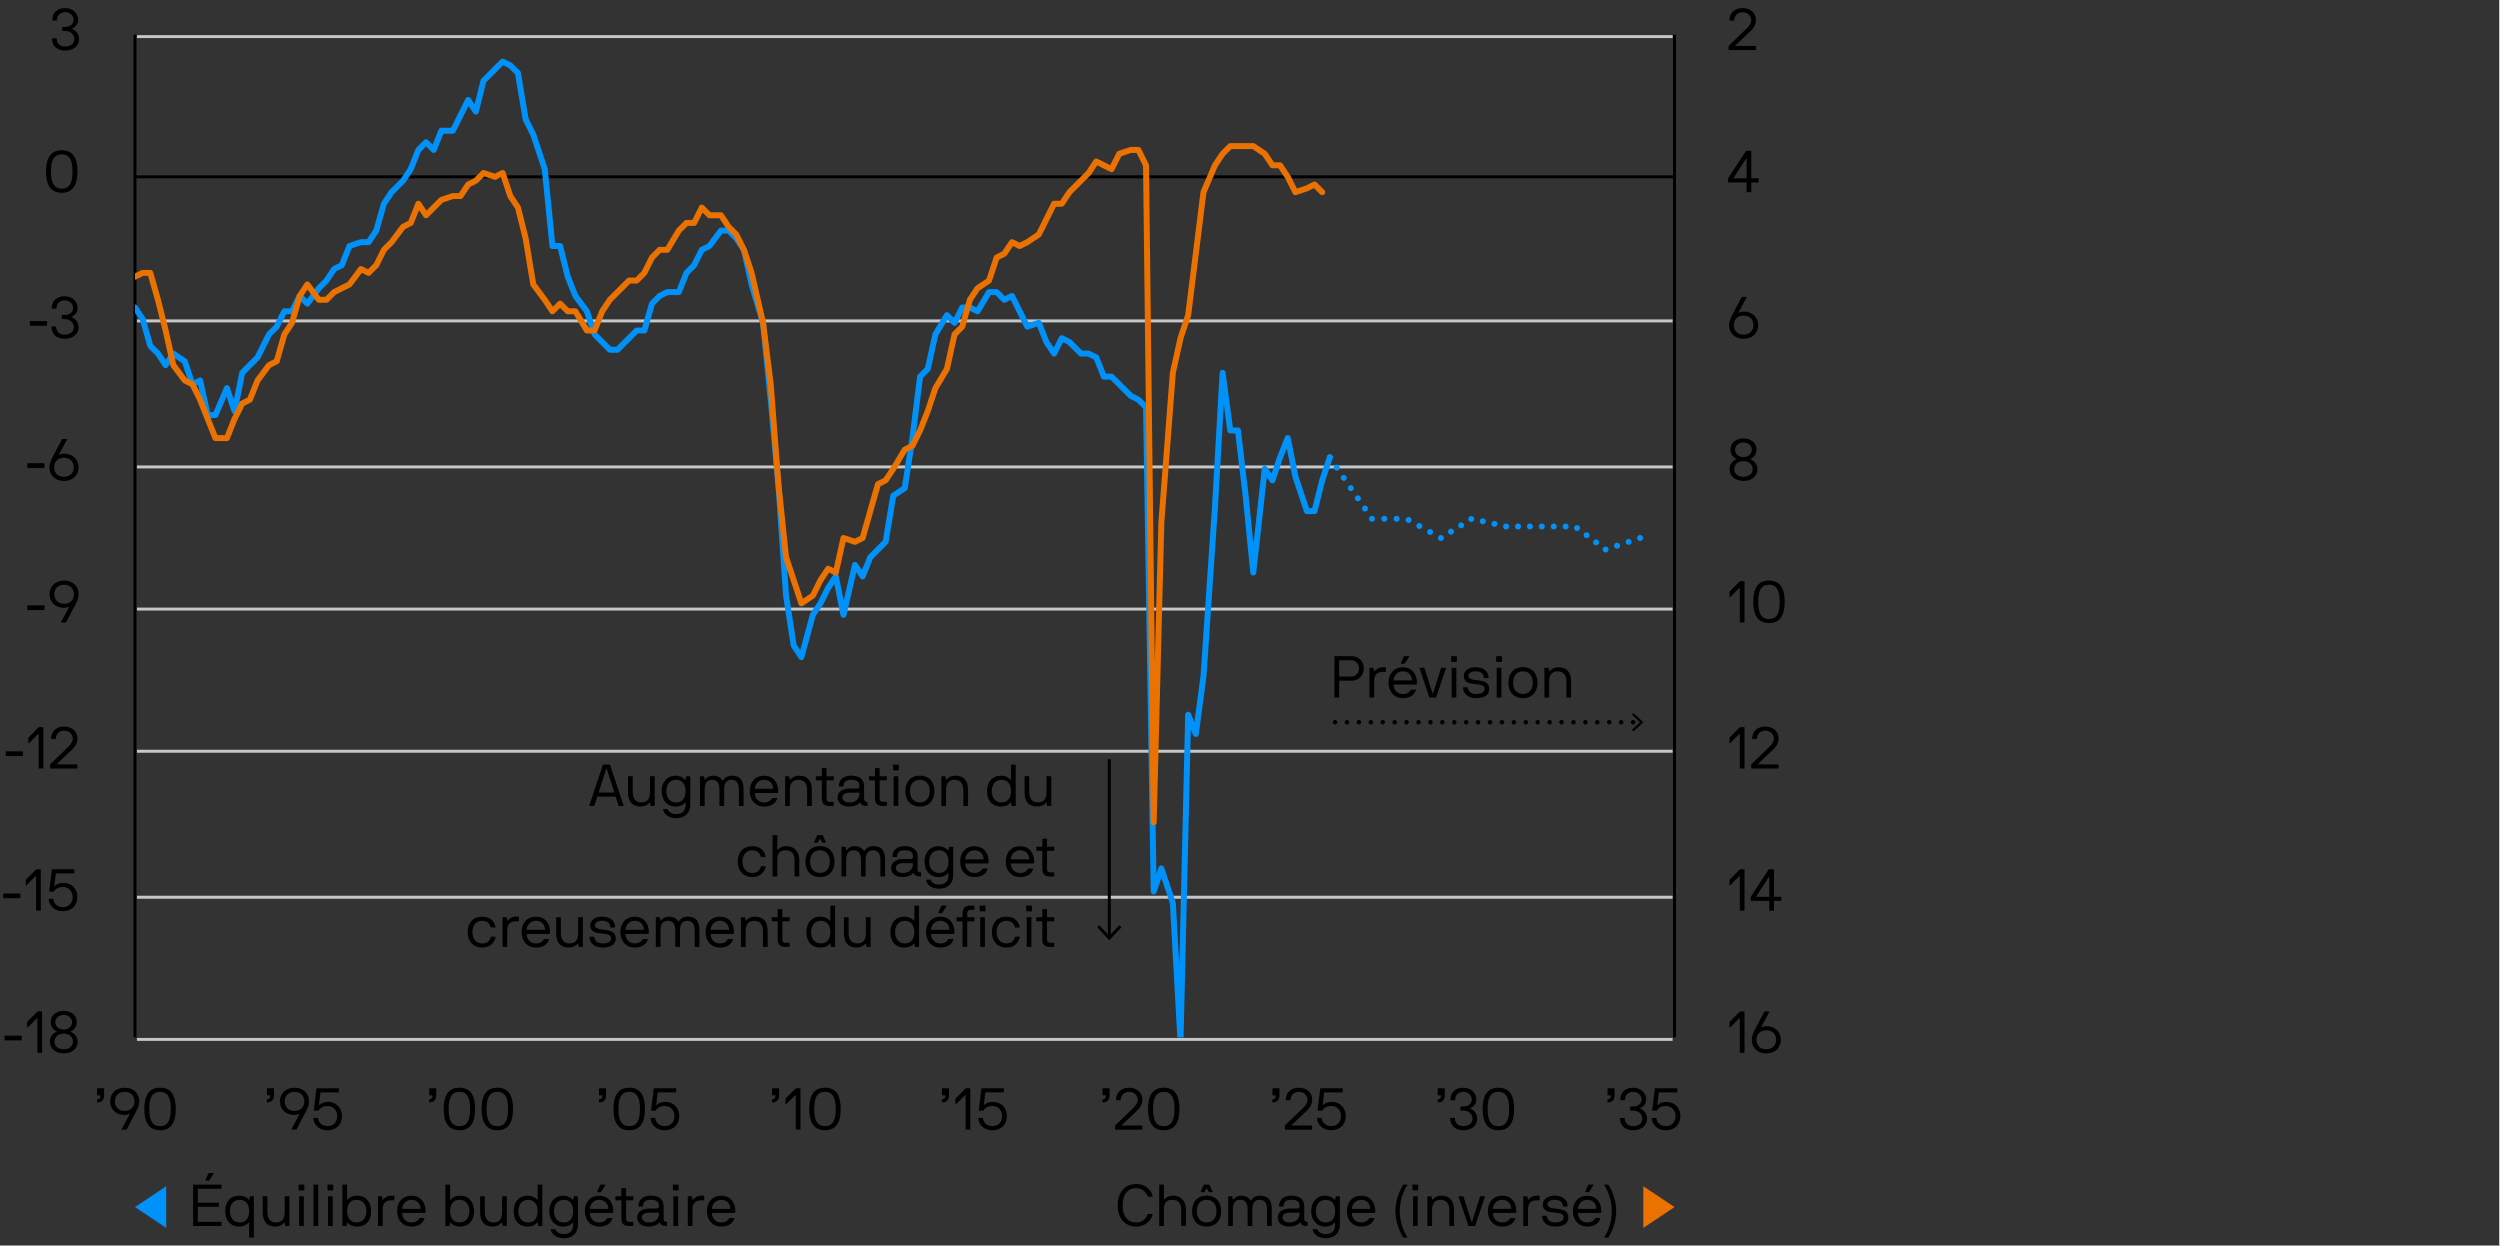 <?xml version="1.0" encoding="UTF-8"?>
<svg id="Layer_1" data-name="Layer 1" xmlns="http://www.w3.org/2000/svg" xmlns:xlink="http://www.w3.org/1999/xlink" viewBox="0 0 839 418">
  <rect x="0" y="0" width="839" height="418" fill="#333333" stroke="none"/>
  <defs>
    <clipPath id="clippath">
      <rect x="45.3" y="10.35" width="516.67" height="337.82" style="fill: none;"/>
    </clipPath>
    <clipPath id="clippath-1">
      <rect x="45.3" y="10.35" width="516.67" height="337.82" style="fill: none;"/>
    </clipPath>
    <clipPath id="clippath-2">
      <rect x="45.3" y="10.35" width="516.67" height="337.82" style="fill: none;"/>
    </clipPath>
  </defs>
  <line x1="839" y1="-8.37" x2="839" y2="426.27" style="fill: none; stroke: #fff; stroke-miterlimit: 10; stroke-width: .5px;"/>
  <path d="M45.95,12.28h515.38M45.95,107.7h515.38M45.95,156.7h515.38M45.95,204.4h515.38M45.95,252.11h515.38M45.95,301.11h515.38M45.95,348.82h515.38" style="fill: none; stroke: #c5c7c9; stroke-linejoin: round;"/>
  <line x1="561.97" y1="11.64" x2="561.97" y2="348.17" style="fill: none; stroke: #000; stroke-linejoin: round;"/>
  <line x1="45.3" y1="348.17" x2="45.3" y2="11.64" style="fill: none; stroke: #000; stroke-linejoin: round;"/>
  <line x1="45.3" y1="59.35" x2="561.97" y2="59.35" style="fill: none; stroke: #000; stroke-linejoin: round;"/>
  <g style="clip-path: url(#clippath);">
    <polyline points="45.3 103.19 47.87 107.05 50.44 116.08 53.01 118.66 55.59 122.53 58.16 118.66 62.01 121.24 64.58 128.97 67.15 127.68 69.72 139.29 72.29 139.29 76.15 130.26 78.72 138 81.29 125.11 83.86 122.53 86.43 119.95 90.29 112.21 92.86 109.63 95.43 104.47 98 104.47 100.57 99.32 103.14 101.9 107 96.74 109.57 94.16 112.14 90.29 114.71 89 117.28 82.56 121.13 81.27 123.7 81.27 126.27 77.4 128.84 68.37 131.41 64.5 135.27 60.64 137.84 56.77 140.41 50.32 142.98 47.74 145.55 50.32 148.12 43.87 151.98 43.87 154.55 38.72 157.12 33.56 159.69 37.43 162.26 27.11 166.12 23.24 168.69 20.66 171.26 21.95 173.83 24.53 176.4 40.01 178.97 45.16 182.82 56.77 185.4 82.56 187.97 82.56 190.54 92.87 193.11 99.32 196.96 104.47 199.53 112.21 202.1 114.79 204.67 117.37 207.24 117.37 211.1 113.5 213.67 110.92 216.24 110.92 218.81 101.9 221.38 99.32 223.95 98.03 227.81 98.03 230.38 91.58 232.95 89 235.52 83.84 238.09 82.56 241.95 77.4 244.52 77.4 247.09 79.98 249.66 83.84 252.23 95.45 256.08 108.34 258.65 134.13 261.23 162.5 263.8 199.89 266.37 216.65 268.94 220.52 272.79 206.34 275.36 202.47 277.93 197.31 280.5 193.44 283.07 206.34 286.93 189.58 289.5 193.44 292.07 187 294.64 184.42 297.21 181.84 299.78 166.37 303.64 163.79 306.21 147.03 308.78 126.39 311.35 123.82 313.92 112.21 317.78 105.76 320.35 108.34 322.92 103.19 325.49 103.19 328.06 104.47 331.91 98.03 334.48 98.03 337.05 100.61 339.63 99.32 342.2 104.47 344.77 109.63 348.62 108.34 351.19 114.79 353.76 118.66 356.33 113.5 358.9 114.79 362.76 118.66 365.33 118.66 367.9 119.95 370.47 126.39 373.04 126.39 375.61 128.97 379.47 132.84 382.04 134.13 384.61 136.71 387.18 299.17 389.75 291.44 393.61 303.04 396.18 349.46 398.75 239.86 401.32 246.31 403.89 226.97 407.74 170.23 410.31 125.11 412.88 144.45 415.46 144.45 418.03 166.37 420.6 192.15 424.45 157.34 427.02 161.21 429.59 153.47 432.16 147.03 434.73 159.92 438.59 171.52 441.16 171.52 443.73 161.21 446.3 153.47" style="fill: none; stroke: #0092f9; stroke-linecap: round; stroke-linejoin: round; stroke-width: 2px;"/>
  </g>
  <g style="clip-path: url(#clippath-1);">
    <g>
      <line x1="446.3" y1="153.47" x2="446.3" y2="153.47" style="fill: none; stroke: #0092f9; stroke-linecap: round; stroke-linejoin: round; stroke-width: 2px;"/>
      <polyline points="448.61 156.94 448.87 157.34 459.26 172.39" style="fill: none; stroke: #0092f9; stroke-dasharray: 0 4.17; stroke-linecap: round; stroke-linejoin: round; stroke-width: 2px;"/>
      <line x1="460.44" y1="174.1" x2="460.44" y2="174.1" style="fill: none; stroke: #0092f9; stroke-linecap: round; stroke-linejoin: round; stroke-width: 2px;"/>
      <polyline points="464.57 174.1 472.01 174.1 481.77 179.54" style="fill: none; stroke: #0092f9; stroke-dasharray: 0 4.13; stroke-linecap: round; stroke-linejoin: round; stroke-width: 2px;"/>
      <line x1="483.57" y1="180.55" x2="483.57" y2="180.55" style="fill: none; stroke: #0092f9; stroke-linecap: round; stroke-linejoin: round; stroke-width: 2px;"/>
      <polyline points="486.96 178.42 493.86 174.1 505.42 176.68 516.99 176.68 528.56 176.68 537.24 183.21" style="fill: none; stroke: #0092f9; stroke-dasharray: 0 4; stroke-linecap: round; stroke-linejoin: round; stroke-width: 2px;"/>
      <line x1="538.84" y1="184.42" x2="538.84" y2="184.42" style="fill: none; stroke: #0092f9; stroke-linecap: round; stroke-linejoin: round; stroke-width: 2px;"/>
      <line x1="542.69" y1="183.13" x2="548.48" y2="181.19" style="fill: none; stroke: #0092f9; stroke-dasharray: 0 4.07; stroke-linecap: round; stroke-linejoin: round; stroke-width: 2px;"/>
      <line x1="550.41" y1="180.55" x2="550.41" y2="180.55" style="fill: none; stroke: #0092f9; stroke-linecap: round; stroke-linejoin: round; stroke-width: 2px;"/>
    </g>
  </g>
  <g style="clip-path: url(#clippath-2);">
    <polyline points="45.3 92.87 47.87 91.58 50.44 91.58 53.01 100.61 55.59 110.92 58.16 122.53 62.01 127.68 64.58 128.97 67.15 134.13 69.72 140.58 72.29 147.03 76.15 147.03 78.72 140.58 81.29 135.42 83.86 134.13 86.43 127.68 90.29 122.53 92.86 121.24 95.43 112.21 98 108.34 100.57 99.32 103.14 95.45 107 100.61 109.57 100.61 112.14 98.03 114.71 96.74 117.28 95.45 121.13 90.29 123.7 91.58 126.27 89 128.84 83.84 131.41 81.27 135.27 76.11 137.84 74.82 140.41 68.37 142.98 72.24 145.55 69.66 148.12 67.08 151.98 65.79 154.55 65.79 157.12 61.92 159.69 60.64 162.26 58.06 166.12 59.35 168.69 58.06 171.26 65.79 173.83 69.66 176.4 79.98 178.97 95.45 182.82 100.61 185.4 104.47 187.97 101.9 190.54 104.47 193.11 104.47 196.96 110.92 199.53 110.92 202.1 104.47 204.67 100.61 207.24 98.03 211.1 94.16 213.67 94.16 216.24 91.58 218.81 86.42 221.38 83.84 223.95 83.84 227.81 77.4 230.38 74.82 232.95 74.82 235.52 69.66 238.09 72.24 241.95 72.24 244.52 76.11 247.09 78.69 249.66 83.84 252.23 91.58 256.08 108.34 258.65 128.97 261.23 162.5 263.8 187 266.37 194.73 268.94 202.47 272.79 199.89 275.36 194.73 277.93 190.86 280.5 192.15 283.07 180.55 286.93 181.84 289.5 180.55 292.07 171.52 294.64 162.5 297.21 161.21 299.78 157.34 303.64 150.89 306.21 149.6 308.78 144.45 311.35 138 313.92 130.26 317.78 123.82 320.35 112.21 322.92 109.63 325.49 100.61 328.06 96.74 331.91 94.16 334.48 86.42 337.05 85.13 339.63 81.27 342.2 82.56 344.77 81.27 348.62 78.69 351.19 73.53 353.76 68.37 356.33 68.37 358.9 64.5 362.76 60.64 365.33 58.06 367.9 54.19 370.47 55.48 373.04 56.77 375.61 51.61 379.47 50.32 382.04 50.32 384.61 55.48 387.18 275.96 389.75 175.39 393.61 125.11 396.18 113.5 398.75 105.76 401.32 85.13 403.89 64.5 407.74 55.48 410.31 51.61 412.88 49.03 415.46 49.03 418.03 49.03 420.6 49.03 424.45 51.61 427.02 55.48 429.59 55.48 432.16 59.35 434.73 64.5 438.59 63.21 441.16 61.92 443.73 64.5" style="fill: none; stroke: #eb7200; stroke-linecap: round; stroke-linejoin: round; stroke-width: 2px;"/>
  </g>
  <path d="M584.82,2.72c2.82,0,4.47,1.77,4.47,4.06,0,1.91-1.32,3.23-2.19,4.02l-4.71,4.44c-.06.06-.06.18.06.18h6.72c.06,0,.1.04.1.1v1.18c0,.06-.04.1-.1.1h-8.97c-.06,0-.1-.04-.1-.1v-1.22c0-.08.06-.12.1-.16l5.74-5.54c.51-.47,1.77-1.7,1.77-2.96,0-1.16-.85-2.72-2.9-2.72-1.54,0-2.78,1.08-2.8,2.7,0,.06-.04.1-.1.1h-1.38c-.06,0-.1-.04-.1-.1,0-2.66,1.97-4.08,4.38-4.08Z"/>
  <path d="M579.93,60.11c0-.22.12-.45.33-.77l5.66-8.62c.06-.1.12-.1.2-.1h1.52c.06,0,.1.04.1.1v9.03c0,.06.04.1.1.1h2.27c.06,0,.1.04.1.1v1.18c0,.06-.04.1-.1.1h-2.27c-.06,0-.1.04-.1.1v3.08c0,.06-.04.1-.1.1h-1.38c-.06,0-.1-.04-.1-.1v-3.08c0-.06-.04-.1-.1-.1h-6.03c-.06,0-.1-.04-.1-.1v-1.03ZM581.79,59.73c-.04.06-.02.12.06.12h4.22c.06,0,.1-.04.1-.1v-6.45c0-.12-.12-.14-.2-.02l-4.18,6.45Z"/>
  <path d="M583.46,104.81c-.04.08.06.14.14.1.1-.06.79-.35,1.62-.35,2.8,0,4.83,1.87,4.83,4.57,0,2.5-1.81,4.57-4.91,4.57s-4.87-2.07-4.87-4.57c0-.69.22-1.81.91-3.13l3.29-6.27c.04-.08.12-.1.18-.1h1.44c.1,0,.12.08.1.12l-2.72,5.07ZM585.14,105.91c-2.17,0-3.27,1.48-3.27,3.21s1.1,3.19,3.27,3.19,3.31-1.44,3.31-3.19-1.12-3.21-3.31-3.21Z"/>
  <path d="M580.43,157.44c0-2.11,1.64-3.1,2.31-3.31.06-.02.06-.1,0-.12-.24-.08-2.01-.89-2.01-3.11s1.77-3.77,4.38-3.77,4.38,1.58,4.38,3.77-1.79,3.04-2.01,3.11c-.06.02-.06.1,0,.12.65.28,2.31,1.34,2.31,3.31,0,2.31-1.87,3.96-4.67,3.96s-4.67-1.66-4.67-3.96ZM588.19,157.44c0-1.7-1.36-2.66-3.1-2.66s-3.09.99-3.09,2.66c0,1.52,1.24,2.58,3.09,2.58s3.1-1.06,3.1-2.58ZM585.1,153.4c1.64,0,2.8-1.03,2.8-2.5,0-1.32-1.1-2.39-2.8-2.39s-2.8,1.06-2.8,2.39c0,1.48,1.16,2.5,2.8,2.5Z"/>
  <g>
    <path d="M583.88,197.4c0-.06-.06-.1-.1-.1-.02,0-.04,0-.06.02l-3.13,3.13s-.06.04-.08.04c-.04,0-.08-.04-.08-.1v-1.7c0-.12.02-.18.1-.26l3.31-3.31c.06-.06.08-.1.14-.1h1.38c.06,0,.1.04.1.1v13.68c0,.06-.04.1-.1.1h-1.38c-.06,0-.1-.04-.1-.1v-11.41Z"/>
    <path d="M593.69,209.11c-4,0-5.3-3.06-5.3-7.16s1.3-7.12,5.3-7.12,5.26,3.02,5.26,7.12-1.28,7.16-5.26,7.16ZM593.69,196.22c-2.66,0-3.63,2.03-3.63,5.74s.97,5.78,3.63,5.78,3.59-2.11,3.59-5.78-.97-5.74-3.59-5.74Z"/>
  </g>
  <g>
    <path d="M583.88,246.4c0-.06-.06-.1-.1-.1-.02,0-.04,0-.06.02l-3.13,3.13s-.06.04-.08.04c-.04,0-.08-.04-.08-.1v-1.7c0-.12.02-.18.1-.26l3.31-3.31c.06-.06.08-.1.14-.1h1.38c.06,0,.1.04.1.1v13.68c0,.06-.04.1-.1.1h-1.38c-.06,0-.1-.04-.1-.1v-11.41Z"/>
    <path d="M592.43,243.83c2.82,0,4.47,1.77,4.47,4.06,0,1.91-1.32,3.23-2.19,4.02l-4.71,4.44c-.06.06-.06.18.06.18h6.72c.06,0,.1.04.1.1v1.18c0,.06-.04.1-.1.1h-8.97c-.06,0-.1-.04-.1-.1v-1.22c0-.08.06-.12.1-.16l5.74-5.54c.51-.47,1.77-1.7,1.77-2.96,0-1.16-.85-2.72-2.9-2.72-1.54,0-2.78,1.08-2.8,2.7,0,.06-.04.1-.1.1h-1.38c-.06,0-.1-.04-.1-.1,0-2.66,1.97-4.08,4.38-4.08Z"/>
  </g>
  <g>
    <path d="M583.88,294.11c0-.06-.06-.1-.1-.1-.02,0-.04,0-.06.02l-3.13,3.13s-.06.04-.08.04c-.04,0-.08-.04-.08-.1v-1.7c0-.12.02-.18.1-.26l3.31-3.31c.06-.06.08-.1.14-.1h1.38c.06,0,.1.04.1.1v13.68c0,.06-.04.1-.1.1h-1.38c-.06,0-.1-.04-.1-.1v-11.41Z"/>
    <path d="M587.54,301.22c0-.22.12-.45.33-.77l5.66-8.62c.06-.1.12-.1.2-.1h1.52c.06,0,.1.04.1.1v9.03c0,.06.04.1.1.1h2.27c.06,0,.1.04.1.1v1.18c0,.06-.04.1-.1.1h-2.27c-.06,0-.1.04-.1.1v3.08c0,.06-.04.1-.1.1h-1.38c-.06,0-.1-.04-.1-.1v-3.08c0-.06-.04-.1-.1-.1h-6.03c-.06,0-.1-.04-.1-.1v-1.03ZM589.4,300.85c-.04.06-.02.12.06.12h4.22c.06,0,.1-.04.1-.1v-6.45c0-.12-.12-.14-.2-.02l-4.18,6.45Z"/>
  </g>
  <g>
    <path d="M583.88,341.81c0-.06-.06-.1-.1-.1-.02,0-.04,0-.06.02l-3.13,3.13s-.06.04-.08.04c-.04,0-.08-.04-.08-.1v-1.7c0-.12.02-.18.1-.26l3.31-3.31c.06-.06.08-.1.14-.1h1.38c.06,0,.1.04.1.1v13.68c0,.06-.04.1-.1.1h-1.38c-.06,0-.1-.04-.1-.1v-11.41Z"/>
    <path d="M591.07,344.63c-.04.08.06.14.14.1.1-.06.79-.35,1.62-.35,2.8,0,4.83,1.87,4.83,4.57,0,2.5-1.81,4.57-4.91,4.57s-4.87-2.07-4.87-4.57c0-.69.22-1.81.91-3.13l3.29-6.27c.04-.08.12-.1.18-.1h1.44c.1,0,.12.08.1.12l-2.72,5.07ZM592.75,345.74c-2.17,0-3.27,1.48-3.27,3.21s1.1,3.19,3.27,3.19,3.31-1.44,3.31-3.19-1.12-3.21-3.31-3.21Z"/>
  </g>
  <g>
    <path d="M1.63,349.15c-.06,0-.1-.04-.1-.1v-1.38c0-.06.04-.1.1-.1h5.56c.06,0,.1.04.1.1v1.38c0,.06-.04.1-.1.1H1.63Z"/>
    <path d="M12.55,341.81c0-.06-.06-.1-.1-.1-.02,0-.04,0-.06.02l-3.13,3.13s-.06.04-.08.04c-.04,0-.08-.04-.08-.1v-1.7c0-.12.02-.18.1-.26l3.31-3.31c.06-.06.08-.1.14-.1h1.38c.06,0,.1.04.1.1v13.68c0,.06-.04.1-.1.1h-1.38c-.06,0-.1-.04-.1-.1v-11.41Z"/>
    <path d="M16.71,349.56c0-2.11,1.64-3.1,2.31-3.31.06-.02.06-.1,0-.12-.24-.08-2.01-.89-2.01-3.11s1.77-3.77,4.38-3.77,4.38,1.58,4.38,3.77-1.79,3.04-2.01,3.11c-.06.02-.06.1,0,.12.65.28,2.31,1.34,2.31,3.31,0,2.31-1.87,3.96-4.67,3.96s-4.67-1.66-4.67-3.96ZM24.48,349.56c0-1.7-1.36-2.66-3.1-2.66s-3.1.99-3.1,2.66c0,1.52,1.24,2.58,3.1,2.58s3.1-1.06,3.1-2.58ZM21.38,345.52c1.64,0,2.8-1.03,2.8-2.5,0-1.32-1.1-2.39-2.8-2.39s-2.8,1.06-2.8,2.39c0,1.48,1.16,2.5,2.8,2.5Z"/>
  </g>
  <g>
    <path d="M1.18,301.44c-.06,0-.1-.04-.1-.1v-1.38c0-.06.04-.1.1-.1h5.56c.06,0,.1.04.1.1v1.38c0,.06-.04.1-.1.1H1.18Z"/>
    <path d="M12.11,294.11c0-.06-.06-.1-.1-.1-.02,0-.04,0-.06.02l-3.13,3.13s-.06.04-.08.04c-.04,0-.08-.04-.08-.1v-1.7c0-.12.02-.18.1-.26l3.31-3.31c.06-.06.08-.1.14-.1h1.38c.06,0,.1.04.1.1v13.68c0,.06-.04.1-.1.1h-1.38c-.06,0-.1-.04-.1-.1v-11.41Z"/>
    <path d="M18.87,293.12c-.06,0-.12,0-.14.12l-.49,3.98c-.02.14.12.18.18.1.37-.51,1.44-1.03,2.92-1.03,2.68,0,4.63,1.99,4.63,4.73,0,2.92-1.97,4.79-4.83,4.79-3.43,0-4.77-2.48-4.77-4.04,0-.06.04-.1.1-.1h1.38c.06,0,.1.04.1.1,0,1.06.95,2.66,3.19,2.66,1.91,0,3.23-1.34,3.23-3.41,0-1.89-1.34-3.35-3.25-3.35-1.3,0-2.35.45-3.02,1.5-.04.06-.1.08-.16.08h-1.3c-.06,0-.14-.04-.12-.18l.89-7.24c.02-.1.1-.1.16-.1h7.27c.06,0,.1.04.1.1v1.18c0,.06-.04.1-.1.1h-5.97Z"/>
  </g>
  <g>
    <path d="M2.04,253.73c-.06,0-.1-.04-.1-.1v-1.38c0-.06.04-.1.1-.1h5.56c.06,0,.1.04.1.1v1.38c0,.06-.04.1-.1.1H2.04Z"/>
    <path d="M12.97,246.4c0-.06-.06-.1-.1-.1-.02,0-.04,0-.06.02l-3.13,3.13s-.06.04-.08.04c-.04,0-.08-.04-.08-.1v-1.7c0-.12.02-.18.1-.26l3.31-3.31c.06-.06.08-.1.14-.1h1.38c.06,0,.1.04.1.1v13.68c0,.06-.04.1-.1.1h-1.38c-.06,0-.1-.04-.1-.1v-11.41Z"/>
    <path d="M21.52,243.83c2.82,0,4.48,1.77,4.48,4.06,0,1.91-1.32,3.23-2.19,4.02l-4.71,4.44c-.06.06-.06.18.06.18h6.72c.06,0,.1.04.1.1v1.18c0,.06-.04.1-.1.1h-8.97c-.06,0-.1-.04-.1-.1v-1.22c0-.08.06-.12.1-.16l5.74-5.54c.51-.47,1.77-1.7,1.77-2.96,0-1.16-.85-2.72-2.9-2.72-1.54,0-2.78,1.08-2.8,2.7,0,.06-.04.1-.1.1h-1.38c-.06,0-.1-.04-.1-.1,0-2.66,1.97-4.08,4.38-4.08Z"/>
  </g>
  <g>
    <path d="M9.27,204.74c-.06,0-.1-.04-.1-.1v-1.38c0-.06.04-.1.1-.1h5.56c.06,0,.1.04.1.1v1.38c0,.06-.04.1-.1.1h-5.56Z"/>
    <path d="M23.21,203.73c.04-.08-.06-.14-.14-.1-.1.06-.79.35-1.62.35-2.8,0-4.83-1.87-4.83-4.57,0-2.5,1.81-4.57,4.91-4.57s4.87,2.07,4.87,4.57c0,.69-.22,1.81-.91,3.13l-3.29,6.27c-.04.08-.12.1-.18.1h-1.44c-.1,0-.12-.08-.1-.12l2.72-5.07ZM21.53,202.63c2.17,0,3.27-1.48,3.27-3.21s-1.1-3.19-3.27-3.19-3.31,1.44-3.31,3.19,1.12,3.21,3.31,3.21Z"/>
  </g>
  <g>
    <path d="M9.27,157.03c-.06,0-.1-.04-.1-.1v-1.38c0-.06.04-.1.1-.1h5.56c.06,0,.1.04.1.1v1.38c0,.06-.04.1-.1.1h-5.56Z"/>
    <path d="M19.78,152.51c-.04.08.06.14.14.1.1-.06.79-.35,1.62-.35,2.8,0,4.83,1.87,4.83,4.57,0,2.5-1.81,4.57-4.91,4.57s-4.87-2.07-4.87-4.57c0-.69.22-1.81.91-3.13l3.29-6.27c.04-.08.12-.1.18-.1h1.44c.1,0,.12.08.1.12l-2.72,5.07ZM21.45,153.62c-2.17,0-3.27,1.48-3.27,3.21s1.1,3.19,3.27,3.19,3.31-1.44,3.31-3.19-1.12-3.21-3.31-3.21Z"/>
  </g>
  <g>
    <path d="M10.13,109.32c-.06,0-.1-.04-.1-.1v-1.38c0-.06.04-.1.1-.1h5.56c.06,0,.1.04.1.1v1.38c0,.06-.04.1-.1.1h-5.56Z"/>
    <path d="M21.68,99.42c2.6,0,4.38,1.75,4.38,3.94,0,1.66-1.2,2.6-1.99,2.92-.1.02-.1.14,0,.16.79.26,2.29,1.38,2.29,3.37,0,2.29-1.87,3.88-4.67,3.88s-4.42-1.68-4.42-4.04c0-.06.04-.1.1-.1h1.38c.06,0,.1.04.1.1,0,1.46.97,2.66,2.84,2.66s3.09-.99,3.09-2.5c0-1.68-1.4-2.72-3.09-2.72h-.87c-.06,0-.1-.04-.1-.1v-1.18c0-.06.04-.1.1-.1h.87c1.64,0,2.84-.87,2.84-2.35,0-1.32-1.12-2.56-2.84-2.56-1.54,0-2.74.99-2.74,2.7,0,.06-.04.1-.1.1h-1.38c-.06,0-.1-.04-.1-.1,0-2.7,1.85-4.08,4.32-4.08Z"/>
  </g>
  <path d="M20.74,64.7c-4,0-5.3-3.06-5.3-7.16s1.3-7.12,5.3-7.12,5.26,3.02,5.26,7.12-1.28,7.16-5.26,7.16ZM20.74,51.81c-2.66,0-3.63,2.03-3.63,5.74s.97,5.78,3.63,5.78,3.59-2.11,3.59-5.78-.97-5.74-3.59-5.74Z"/>
  <path d="M21.85,2.72c2.6,0,4.38,1.75,4.38,3.94,0,1.66-1.2,2.6-1.99,2.92-.1.02-.1.14,0,.16.79.26,2.29,1.38,2.29,3.37,0,2.29-1.87,3.88-4.67,3.88s-4.42-1.68-4.42-4.04c0-.06.04-.1.1-.1h1.38c.06,0,.1.04.1.1,0,1.46.97,2.66,2.84,2.66s3.09-.99,3.09-2.5c0-1.68-1.4-2.72-3.09-2.72h-.87c-.06,0-.1-.04-.1-.1v-1.18c0-.06.04-.1.1-.1h.87c1.64,0,2.84-.87,2.84-2.35,0-1.32-1.12-2.56-2.84-2.56-1.54,0-2.74.99-2.74,2.7,0,.06-.04.1-.1.1h-1.38c-.06,0-.1-.04-.1-.1,0-2.7,1.85-4.08,4.32-4.08Z"/>
  <g>
    <path d="M32.67,367.6c-.06,0-.1-.04-.1-.1v-2.17c0-.06.04-.1.1-.1h2.17c.06,0,.1.04.1.1v2.23c0,1.38-.65,2.41-2.27,2.41-.06,0-.1-.04-.1-.1v-.85c0-.06.04-.1.1-.1.71,0,1.03-.57,1.03-1.22,0-.06-.04-.1-.1-.1h-.93Z"/>
    <path d="M43.54,373.93c.04-.08-.06-.14-.14-.1-.1.06-.79.35-1.62.35-2.8,0-4.83-1.87-4.83-4.57,0-2.5,1.81-4.57,4.91-4.57s4.87,2.07,4.87,4.57c0,.69-.22,1.81-.91,3.13l-3.29,6.27c-.04.08-.12.1-.18.1h-1.44c-.1,0-.12-.08-.1-.12l2.72-5.07ZM41.86,372.83c2.17,0,3.27-1.48,3.27-3.21s-1.1-3.19-3.27-3.19-3.31,1.44-3.31,3.19,1.12,3.21,3.31,3.21Z"/>
    <path d="M53.73,379.31c-4,0-5.3-3.06-5.3-7.16s1.3-7.12,5.3-7.12,5.26,3.02,5.26,7.12-1.28,7.16-5.26,7.16ZM53.73,366.42c-2.66,0-3.63,2.03-3.63,5.74s.97,5.78,3.63,5.78,3.59-2.11,3.59-5.78-.97-5.74-3.59-5.74Z"/>
  </g>
  <g>
    <path d="M89.67,367.6c-.06,0-.1-.04-.1-.1v-2.17c0-.06.04-.1.1-.1h2.17c.06,0,.1.04.1.1v2.23c0,1.38-.65,2.41-2.27,2.41-.06,0-.1-.04-.1-.1v-.85c0-.06.04-.1.1-.1.71,0,1.03-.57,1.03-1.22,0-.06-.04-.1-.1-.1h-.93Z"/>
    <path d="M100.53,373.93c.04-.08-.06-.14-.14-.1-.1.06-.79.35-1.62.35-2.8,0-4.83-1.87-4.83-4.57,0-2.5,1.81-4.57,4.91-4.57s4.87,2.07,4.87,4.57c0,.69-.22,1.81-.91,3.13l-3.29,6.27c-.04.08-.12.1-.18.1h-1.44c-.1,0-.12-.08-.1-.12l2.72-5.07ZM98.86,372.83c2.17,0,3.27-1.48,3.27-3.21s-1.1-3.19-3.27-3.19-3.31,1.44-3.31,3.19,1.12,3.21,3.31,3.21Z"/>
    <path d="M107.67,366.62c-.06,0-.12,0-.14.12l-.49,3.98c-.02.14.12.18.18.1.37-.51,1.44-1.03,2.92-1.03,2.68,0,4.63,1.99,4.63,4.73,0,2.92-1.97,4.79-4.83,4.79-3.43,0-4.77-2.48-4.77-4.04,0-.06.04-.1.1-.1h1.38c.06,0,.1.04.1.1,0,1.06.95,2.66,3.19,2.66,1.91,0,3.23-1.34,3.23-3.41,0-1.89-1.34-3.35-3.25-3.35-1.3,0-2.35.45-3.02,1.5-.04.06-.1.08-.16.08h-1.3c-.06,0-.14-.04-.12-.18l.89-7.24c.02-.1.1-.1.16-.1h7.27c.06,0,.1.04.1.1v1.18c0,.06-.04.1-.1.1h-5.97Z"/>
  </g>
  <g>
    <path d="M144.13,367.6c-.06,0-.1-.04-.1-.1v-2.17c0-.06.04-.1.1-.1h2.17c.06,0,.1.04.1.1v2.23c0,1.38-.65,2.41-2.27,2.41-.06,0-.1-.04-.1-.1v-.85c0-.06.04-.1.1-.1.71,0,1.03-.57,1.03-1.22,0-.06-.04-.1-.1-.1h-.93Z"/>
    <path d="M154.19,379.31c-4,0-5.3-3.06-5.3-7.16s1.3-7.12,5.3-7.12,5.26,3.02,5.26,7.12-1.28,7.16-5.26,7.16ZM154.19,366.42c-2.66,0-3.63,2.03-3.63,5.74s.97,5.78,3.63,5.78,3.59-2.11,3.59-5.78-.97-5.74-3.59-5.74Z"/>
    <path d="M166.92,379.31c-4,0-5.3-3.06-5.3-7.16s1.3-7.12,5.3-7.12,5.26,3.02,5.26,7.12-1.28,7.16-5.26,7.16ZM166.92,366.42c-2.66,0-3.63,2.03-3.63,5.74s.97,5.78,3.63,5.78,3.59-2.11,3.59-5.78-.97-5.74-3.59-5.74Z"/>
  </g>
  <g>
    <path d="M201.13,367.6c-.06,0-.1-.04-.1-.1v-2.17c0-.06.04-.1.1-.1h2.17c.06,0,.1.04.1.1v2.23c0,1.38-.65,2.41-2.27,2.41-.06,0-.1-.04-.1-.1v-.85c0-.06.04-.1.1-.1.71,0,1.03-.57,1.03-1.22,0-.06-.04-.1-.1-.1h-.93Z"/>
    <path d="M211.18,379.31c-4,0-5.3-3.06-5.3-7.16s1.3-7.12,5.3-7.12,5.26,3.02,5.26,7.12-1.28,7.16-5.26,7.16ZM211.18,366.42c-2.66,0-3.63,2.03-3.63,5.74s.97,5.78,3.63,5.78,3.59-2.11,3.59-5.78-.97-5.74-3.59-5.74Z"/>
    <path d="M220.86,366.62c-.06,0-.12,0-.14.12l-.49,3.98c-.02.14.12.18.18.1.37-.51,1.44-1.03,2.92-1.03,2.68,0,4.63,1.99,4.63,4.73,0,2.92-1.97,4.79-4.83,4.79-3.43,0-4.77-2.48-4.77-4.04,0-.06.04-.1.1-.1h1.38c.06,0,.1.04.1.1,0,1.06.95,2.66,3.19,2.66,1.91,0,3.23-1.34,3.23-3.41,0-1.89-1.34-3.35-3.25-3.35-1.3,0-2.35.45-3.02,1.5-.04.06-.1.08-.16.08h-1.3c-.06,0-.14-.04-.12-.18l.89-7.24c.02-.1.1-.1.16-.1h7.27c.06,0,.1.04.1.1v1.18c0,.06-.04.1-.1.1h-5.97Z"/>
  </g>
  <g>
    <path d="M259.22,367.6c-.06,0-.1-.04-.1-.1v-2.17c0-.06.04-.1.1-.1h2.17c.06,0,.1.04.1.1v2.23c0,1.38-.65,2.41-2.27,2.41-.06,0-.1-.04-.1-.1v-.85c0-.06.04-.1.1-.1.71,0,1.03-.57,1.03-1.22,0-.06-.04-.1-.1-.1h-.93Z"/>
    <path d="M267.06,367.6c0-.06-.06-.1-.1-.1-.02,0-.04,0-.06.02l-3.13,3.13s-.06.04-.08.04c-.04,0-.08-.04-.08-.1v-1.7c0-.12.02-.18.1-.26l3.31-3.31c.06-.06.08-.1.14-.1h1.38c.06,0,.1.04.1.1v13.68c0,.06-.04.1-.1.1h-1.38c-.06,0-.1-.04-.1-.1v-11.41Z"/>
    <path d="M276.88,379.31c-4,0-5.3-3.06-5.3-7.16s1.3-7.12,5.3-7.12,5.26,3.02,5.26,7.12-1.28,7.16-5.26,7.16ZM276.88,366.42c-2.66,0-3.63,2.03-3.63,5.74s.97,5.78,3.63,5.78,3.59-2.11,3.59-5.78-.97-5.74-3.59-5.74Z"/>
  </g>
  <g>
    <path d="M316.22,367.6c-.06,0-.1-.04-.1-.1v-2.17c0-.06.04-.1.1-.1h2.17c.06,0,.1.04.1.1v2.23c0,1.38-.65,2.41-2.27,2.41-.06,0-.1-.04-.1-.1v-.85c0-.06.04-.1.1-.1.71,0,1.03-.57,1.03-1.22,0-.06-.04-.1-.1-.1h-.93Z"/>
    <path d="M324.06,367.6c0-.06-.06-.1-.1-.1-.02,0-.04,0-.06.02l-3.13,3.13s-.06.04-.08.04c-.04,0-.08-.04-.08-.1v-1.7c0-.12.02-.18.1-.26l3.31-3.31c.06-.06.08-.1.14-.1h1.38c.06,0,.1.04.1.1v13.68c0,.06-.04.1-.1.1h-1.38c-.06,0-.1-.04-.1-.1v-11.41Z"/>
    <path d="M330.82,366.62c-.06,0-.12,0-.14.12l-.49,3.98c-.02.14.12.18.18.1.37-.51,1.44-1.03,2.92-1.03,2.68,0,4.63,1.99,4.63,4.73,0,2.92-1.97,4.79-4.83,4.79-3.43,0-4.77-2.48-4.77-4.04,0-.06.04-.1.1-.1h1.38c.06,0,.1.04.1.1,0,1.06.95,2.66,3.19,2.66,1.91,0,3.23-1.34,3.23-3.41,0-1.89-1.34-3.35-3.25-3.35-1.3,0-2.35.45-3.02,1.5-.04.06-.1.08-.16.08h-1.3c-.06,0-.14-.04-.12-.18l.89-7.24c.02-.1.1-.1.16-.1h7.27c.06,0,.1.04.1.1v1.18c0,.06-.04.1-.1.1h-5.97Z"/>
  </g>
  <g>
    <path d="M370.12,367.6c-.06,0-.1-.04-.1-.1v-2.17c0-.06.04-.1.1-.1h2.17c.06,0,.1.04.1.1v2.23c0,1.38-.65,2.41-2.27,2.41-.06,0-.1-.04-.1-.1v-.85c0-.06.04-.1.1-.1.71,0,1.03-.57,1.03-1.22,0-.06-.04-.1-.1-.1h-.93Z"/>
    <path d="M378.92,365.04c2.82,0,4.48,1.77,4.48,4.06,0,1.91-1.32,3.23-2.19,4.02l-4.71,4.44c-.06.06-.06.18.06.18h6.72c.06,0,.1.04.1.1v1.18c0,.06-.04.1-.1.1h-8.97c-.06,0-.1-.04-.1-.1v-1.22c0-.08.06-.12.1-.16l5.74-5.54c.51-.47,1.77-1.7,1.77-2.96,0-1.16-.85-2.72-2.9-2.72-1.54,0-2.78,1.08-2.8,2.7,0,.06-.04.1-.1.1h-1.38c-.06,0-.1-.04-.1-.1,0-2.66,1.97-4.08,4.38-4.08Z"/>
    <path d="M390.58,379.31c-4,0-5.3-3.06-5.3-7.16s1.3-7.12,5.3-7.12,5.26,3.02,5.26,7.12-1.28,7.16-5.26,7.16ZM390.58,366.42c-2.66,0-3.63,2.03-3.63,5.74s.97,5.78,3.63,5.78,3.59-2.11,3.59-5.78-.97-5.74-3.59-5.74Z"/>
  </g>
  <g>
    <path d="M427.12,367.6c-.06,0-.1-.04-.1-.1v-2.17c0-.06.04-.1.1-.1h2.17c.06,0,.1.04.1.1v2.23c0,1.38-.65,2.41-2.27,2.41-.06,0-.1-.04-.1-.1v-.85c0-.06.04-.1.1-.1.71,0,1.03-.57,1.03-1.22,0-.06-.04-.1-.1-.1h-.93Z"/>
    <path d="M435.91,365.04c2.82,0,4.47,1.77,4.47,4.06,0,1.91-1.32,3.23-2.19,4.02l-4.71,4.44c-.06.06-.06.18.06.18h6.72c.06,0,.1.04.1.1v1.18c0,.06-.04.1-.1.1h-8.97c-.06,0-.1-.04-.1-.1v-1.22c0-.08.06-.12.1-.16l5.74-5.54c.51-.47,1.77-1.7,1.77-2.96,0-1.16-.85-2.72-2.9-2.72-1.54,0-2.78,1.08-2.8,2.7,0,.06-.04.1-.1.1h-1.38c-.06,0-.1-.04-.1-.1,0-2.66,1.97-4.08,4.38-4.08Z"/>
    <path d="M444.53,366.62c-.06,0-.12,0-.14.12l-.49,3.98c-.02.14.12.18.18.1.38-.51,1.44-1.03,2.92-1.03,2.68,0,4.63,1.99,4.63,4.73,0,2.92-1.97,4.79-4.83,4.79-3.43,0-4.77-2.48-4.77-4.04,0-.06.04-.1.1-.1h1.38c.06,0,.1.04.1.1,0,1.06.95,2.66,3.19,2.66,1.91,0,3.23-1.34,3.23-3.41,0-1.89-1.34-3.35-3.25-3.35-1.3,0-2.35.45-3.02,1.5-.04.06-.1.08-.16.08h-1.3c-.06,0-.14-.04-.12-.18l.89-7.24c.02-.1.1-.1.16-.1h7.28c.06,0,.1.04.1.1v1.18c0,.06-.04.1-.1.1h-5.97Z"/>
  </g>
  <g>
    <path d="M482.6,367.6c-.06,0-.1-.04-.1-.1v-2.17c0-.06.04-.1.1-.1h2.17c.06,0,.1.04.1.1v2.23c0,1.38-.65,2.41-2.27,2.41-.06,0-.1-.04-.1-.1v-.85c0-.06.04-.1.1-.1.71,0,1.03-.57,1.03-1.22,0-.06-.04-.1-.1-.1h-.93Z"/>
    <path d="M491.08,365.04c2.6,0,4.38,1.75,4.38,3.94,0,1.66-1.2,2.6-1.99,2.92-.1.02-.1.14,0,.16.79.26,2.29,1.38,2.29,3.37,0,2.29-1.87,3.88-4.67,3.88s-4.42-1.68-4.42-4.04c0-.06.04-.1.1-.1h1.38c.06,0,.1.04.1.1,0,1.46.97,2.66,2.84,2.66s3.09-.99,3.09-2.5c0-1.68-1.4-2.72-3.09-2.72h-.87c-.06,0-.1-.04-.1-.1v-1.18c0-.06.04-.1.1-.1h.87c1.64,0,2.84-.87,2.84-2.35,0-1.32-1.12-2.56-2.84-2.56-1.54,0-2.74.99-2.74,2.7,0,.06-.04.1-.1.1h-1.38c-.06,0-.1-.04-.1-.1,0-2.7,1.85-4.08,4.32-4.08Z"/>
    <path d="M502.88,379.31c-4,0-5.3-3.06-5.3-7.16s1.3-7.12,5.3-7.12,5.26,3.02,5.26,7.12-1.28,7.16-5.26,7.16ZM502.88,366.42c-2.66,0-3.63,2.03-3.63,5.74s.97,5.78,3.63,5.78,3.59-2.11,3.59-5.78-.97-5.74-3.59-5.74Z"/>
  </g>
  <g>
    <path d="M539.59,367.6c-.06,0-.1-.04-.1-.1v-2.17c0-.06.04-.1.1-.1h2.17c.06,0,.1.04.1.1v2.23c0,1.38-.65,2.41-2.27,2.41-.06,0-.1-.04-.1-.1v-.85c0-.06.04-.1.1-.1.71,0,1.03-.57,1.03-1.22,0-.06-.04-.1-.1-.1h-.93Z"/>
    <path d="M548.07,365.04c2.6,0,4.38,1.75,4.38,3.94,0,1.66-1.2,2.6-1.99,2.92-.1.02-.1.14,0,.16.79.26,2.29,1.38,2.29,3.37,0,2.29-1.87,3.88-4.67,3.88s-4.42-1.68-4.42-4.04c0-.06.04-.1.1-.1h1.38c.06,0,.1.04.1.1,0,1.46.97,2.66,2.84,2.66s3.09-.99,3.09-2.5c0-1.68-1.4-2.72-3.09-2.72h-.87c-.06,0-.1-.04-.1-.1v-1.18c0-.06.04-.1.1-.1h.87c1.64,0,2.84-.87,2.84-2.35,0-1.32-1.12-2.56-2.84-2.56-1.54,0-2.74.99-2.74,2.7,0,.06-.04.1-.1.1h-1.38c-.06,0-.1-.04-.1-.1,0-2.7,1.85-4.08,4.32-4.08Z"/>
    <path d="M556.83,366.62c-.06,0-.12,0-.14.12l-.49,3.98c-.02.14.12.18.18.1.38-.51,1.44-1.03,2.92-1.03,2.68,0,4.63,1.99,4.63,4.73,0,2.92-1.97,4.79-4.83,4.79-3.43,0-4.77-2.48-4.77-4.04,0-.06.04-.1.1-.1h1.38c.06,0,.1.04.1.1,0,1.06.95,2.66,3.19,2.66,1.91,0,3.23-1.34,3.23-3.41,0-1.89-1.34-3.35-3.25-3.35-1.3,0-2.35.45-3.02,1.5-.04.06-.1.08-.16.08h-1.3c-.06,0-.14-.04-.12-.18l.89-7.24c.02-.1.1-.1.16-.1h7.28c.06,0,.1.04.1.1v1.18c0,.06-.04.1-.1.1h-5.97Z"/>
  </g>
  <polygon points="45.3 405.09 55.78 412.08 55.78 398.11 45.3 405.09" style="fill: #0092f9;"/>
  <g>
    <path d="M64.91,411.44c-.06,0-.1-.04-.1-.1v-13.68c0-.06.04-.1.1-.1h9.34c.06,0,.1.04.1.1v1.18c0,.06-.04.1-.1.1h-7.77c-.06,0-.1.04-.1.1v4.49c0,.06.04.1.1.1h6.9c.06,0,.1.04.1.1v1.18c0,.06-.04.1-.1.1h-6.9c-.06,0-.1.04-.1.1v4.85c0,.06.04.1.1.1h7.77c.06,0,.1.04.1.1v1.18c0,.06-.04.1-.1.1h-9.34ZM69.03,396.22c-.08,0-.14-.06-.1-.14l.99-2.27c.02-.06.08-.14.2-.14h1.52c.08,0,.16.06.1.14l-1.46,2.27c-.04.06-.12.14-.22.14h-1.03Z"/>
    <path d="M85.2,415.25c0,.06-.04.1-.1.1h-1.38c-.06,0-.1-.04-.1-.1v-4.89c0-.1-.14-.14-.2-.06-.32.41-1.24,1.34-3.19,1.34-2.9,0-4.65-2.11-4.65-5.18s1.64-5.18,4.65-5.18c2.35,0,3.1,1.18,3.19,1.32.06.08.18.08.2-.04l.2-.99c.02-.08.04-.1.12-.1h1.16c.06,0,.1.04.1.1v13.68ZM80.46,410.26c2.09,0,3.15-1.52,3.15-3.8s-1.06-3.8-3.15-3.8-3.31,1.56-3.31,3.8,1.22,3.8,3.31,3.8Z"/>
    <path d="M89.75,406.85c0,1.77.75,3.41,2.9,3.41s2.9-1.38,2.9-3.53v-5.17c0-.06.04-.1.1-.1h1.38c.06,0,.1.04.1.1v9.78c0,.06-.04.1-.1.1h-1.16c-.06,0-.1-.02-.12-.1l-.2-.99c-.02-.12-.12-.14-.18-.04-.14.26-1.08,1.32-2.96,1.32-3.04,0-4.24-2.01-4.24-4.79v-5.28c0-.06.04-.1.1-.1h1.38c.06,0,.1.04.1.1v5.28Z"/>
    <path d="M102.05,397.56c.06,0,.1.04.1.1v1.73c0,.06-.04.1-.1.1h-1.73c-.06,0-.1-.04-.1-.1v-1.73c0-.06.04-.1.1-.1h1.73ZM101.87,401.47c.06,0,.1.04.1.1v9.78c0,.06-.04.1-.1.1h-1.38c-.06,0-.1-.04-.1-.1v-9.78c0-.06.04-.1.1-.1h1.38Z"/>
    <path d="M106.7,397.56c.06,0,.1.04.1.1v13.68c0,.06-.04.1-.1.1h-1.38c-.06,0-.1-.04-.1-.1v-13.68c0-.06.04-.1.1-.1h1.38Z"/>
    <path d="M111.75,397.56c.06,0,.1.04.1.1v1.73c0,.06-.04.1-.1.1h-1.73c-.06,0-.1-.04-.1-.1v-1.73c0-.06.04-.1.1-.1h1.73ZM111.57,401.47c.06,0,.1.04.1.1v9.78c0,.06-.04.1-.1.1h-1.38c-.06,0-.1-.04-.1-.1v-9.78c0-.06.04-.1.1-.1h1.38Z"/>
    <path d="M114.92,397.66c0-.06.04-.1.1-.1h1.38c.06,0,.1.04.1.1v4.89c0,.1.14.14.2.06.32-.41,1.24-1.34,3.19-1.34,2.9,0,4.65,2.11,4.65,5.18s-1.64,5.18-4.65,5.18c-2.35,0-3.1-1.18-3.19-1.32-.06-.08-.18-.08-.2.04l-.2.99c-.02.08-.04.1-.12.1h-1.16c-.06,0-.1-.04-.1-.1v-13.68ZM119.65,402.65c-2.09,0-3.15,1.52-3.15,3.8s1.06,3.8,3.15,3.8,3.31-1.56,3.31-3.8-1.22-3.8-3.31-3.8Z"/>
    <path d="M126.85,401.56c0-.06.04-.1.1-.1h1.16c.08,0,.1.02.12.1l.2.99c.02.1.12.14.2.04.35-.45,1.2-1.32,2.74-1.32h.89c.06,0,.1.04.1.1v1.36c0,.06-.04.1-.1.1h-.83c-2.13,0-3,1.04-3,3.19v5.32c0,.06-.04.1-.1.1h-1.38c-.06,0-.1-.04-.1-.1v-9.78Z"/>
    <path d="M135.07,407.06c-.06,0-.1.04-.1.1,0,1.6,1.16,3.1,3.11,3.1,1.44,0,2.29-.69,2.66-1.4.04-.08.1-.1.16-.1h1.48s.12.02.1.1c-.47,1.85-2.25,2.78-4.4,2.78-2.88,0-4.81-2.11-4.81-5.18s1.85-5.18,4.81-5.18,4.73,2.11,4.73,5.18c0,.37-.02.61-.16.61h-7.59ZM138.09,402.65c-2.13,0-3.11,1.85-3.11,2.96,0,.06.04.08.1.08h5.95c.06,0,.1-.02.1-.08,0-1.3-.87-2.96-3.04-2.96Z"/>
    <path d="M149.48,397.66c0-.06.04-.1.1-.1h1.38c.06,0,.1.04.1.1v4.89c0,.1.14.14.2.06.32-.41,1.24-1.34,3.19-1.34,2.9,0,4.65,2.11,4.65,5.18s-1.64,5.18-4.65,5.18c-2.35,0-3.1-1.18-3.19-1.32-.06-.08-.18-.08-.2.04l-.2.99c-.02.08-.04.1-.12.1h-1.16c-.06,0-.1-.04-.1-.1v-13.68ZM154.21,402.65c-2.09,0-3.15,1.52-3.15,3.8s1.06,3.8,3.15,3.8,3.31-1.56,3.31-3.8-1.22-3.8-3.31-3.8Z"/>
    <path d="M162.71,406.85c0,1.77.75,3.41,2.9,3.41s2.9-1.38,2.9-3.53v-5.17c0-.06.04-.1.1-.1h1.38c.06,0,.1.04.1.1v9.78c0,.06-.04.1-.1.1h-1.16c-.06,0-.1-.02-.12-.1l-.2-.99c-.02-.12-.12-.14-.18-.04-.14.26-1.08,1.32-2.96,1.32-3.04,0-4.24-2.01-4.24-4.79v-5.28c0-.06.04-.1.1-.1h1.38c.06,0,.1.04.1.1v5.28Z"/>
    <path d="M182.01,411.34c0,.06-.04.1-.1.1h-1.16c-.08,0-.1-.02-.12-.1l-.2-.99c-.02-.12-.14-.12-.2-.04-.1.14-.85,1.32-3.19,1.32-3.02,0-4.65-2.11-4.65-5.18s1.75-5.18,4.65-5.18c1.95,0,2.88.93,3.19,1.34.06.08.2.04.2-.06v-4.89c0-.06.04-.1.1-.1h1.38c.06,0,.1.04.1.1v13.68ZM177.28,410.26c2.09,0,3.15-1.56,3.15-3.8s-1.06-3.8-3.15-3.8-3.31,1.56-3.31,3.8,1.22,3.8,3.31,3.8Z"/>
    <path d="M193.95,411.07c0,2.76-1.85,4.48-4.71,4.48-2.48,0-4.24-1.36-4.4-2.94,0-.06.04-.1.1-.1h1.34c.06,0,.12.04.14.1.16.67,1.08,1.56,2.82,1.56,2.48,0,3.13-1.68,3.13-3.17v-.63c0-.1-.12-.12-.18-.04-.35.47-1.38,1.32-3.21,1.32-2.72,0-4.65-2.11-4.65-5.18s1.85-5.18,4.65-5.18c1.81,0,2.82.95,3.21,1.34.04.04.14.06.18-.04l.2-.99c.02-.08.04-.12.12-.12h1.16c.06,0,.1.04.1.1v9.5ZM189.22,410.26c2.11,0,3.15-1.52,3.15-3.8s-1.04-3.8-3.15-3.8-3.31,1.56-3.31,3.8,1.22,3.8,3.31,3.8Z"/>
    <path d="M198.07,407.06c-.06,0-.1.04-.1.1,0,1.6,1.16,3.1,3.12,3.1,1.44,0,2.29-.69,2.66-1.4.04-.08.1-.1.16-.1h1.48s.12.02.1.1c-.47,1.85-2.25,2.78-4.4,2.78-2.88,0-4.81-2.11-4.81-5.18s1.85-5.18,4.81-5.18,4.73,2.11,4.73,5.18c0,.37-.02.61-.16.61h-7.59ZM201.09,402.65c-2.13,0-3.12,1.85-3.12,2.96,0,.06.04.08.1.08h5.95c.06,0,.1-.02.1-.08,0-1.3-.87-2.96-3.04-2.96ZM200.5,400.11c-.08,0-.14-.06-.1-.14l.99-2.27c.02-.06.08-.14.2-.14h1.52c.08,0,.16.06.1.14l-1.46,2.27c-.04.06-.12.14-.22.14h-1.03Z"/>
    <path d="M206.63,402.83c-.06,0-.1-.04-.1-.1v-1.16c0-.06.04-.1.1-.1h1.81c.06,0,.1-.04.1-.1v-2.52c0-.06.04-.1.1-.1h1.38c.06,0,.1.04.1.1v2.52c0,.06.04.1.1.1h2.23c.06,0,.1.04.1.1v1.16c0,.06-.04.1-.1.1h-2.23c-.06,0-.1.04-.1.1v5.95c0,.91.43,1.18,1.18,1.18h1.14c.06,0,.1.04.1.1v1.18c0,.06-.04.1-.1.1h-1.18c-1.97,0-2.72-.79-2.72-2.56v-5.95c0-.06-.04-.1-.1-.1h-1.81Z"/>
    <path d="M218.42,401.27c2.7,0,4.3,1.2,4.3,3.59v4.02c0,.87.28,1.18,1.01,1.18h.04c.06,0,.1.04.1.1v1.18c0,.06-.04.1-.1.1h-.08c-1.38,0-1.93-.34-2.29-1.12-.02-.06-.12-.08-.16-.02-.06.1-1.01,1.3-3.49,1.34-2.5,0-3.9-1.26-3.9-3.06s1.46-3,4.14-3h2.25c.59,0,.91-.06.91-.75,0-.91-.12-2.19-2.72-2.19-1.87,0-2.6.79-2.6,2.17,0,.06-.04.1-.1.1h-1.38c-.06,0-.1-.04-.1-.1,0-2.39,1.81-3.55,4.18-3.55ZM221.14,407.06c0-.06-.04-.1-.1-.1h-2.96c-2.19,0-2.66.83-2.66,1.62s.75,1.68,2.33,1.68c2.46,0,3.39-1.56,3.39-2.86v-.34Z"/>
    <path d="M227.64,397.56c.06,0,.1.04.1.1v1.73c0,.06-.04.1-.1.1h-1.73c-.06,0-.1-.04-.1-.1v-1.73c0-.06.04-.1.1-.1h1.73ZM227.47,401.47c.06,0,.1.04.1.1v9.78c0,.06-.04.1-.1.1h-1.38c-.06,0-.1-.04-.1-.1v-9.78c0-.06.04-.1.1-.1h1.38Z"/>
    <path d="M230.82,401.56c0-.06.04-.1.1-.1h1.16c.08,0,.1.02.12.1l.2.99c.02.1.12.14.2.04.35-.45,1.2-1.32,2.74-1.32h.89c.06,0,.1.04.1.1v1.36c0,.06-.04.1-.1.1h-.83c-2.13,0-3,1.04-3,3.19v5.32c0,.06-.04.1-.1.1h-1.38c-.06,0-.1-.04-.1-.1v-9.78Z"/>
    <path d="M239.04,407.06c-.06,0-.1.04-.1.1,0,1.6,1.16,3.1,3.11,3.1,1.44,0,2.29-.69,2.66-1.4.04-.08.1-.1.16-.1h1.48s.12.02.1.1c-.47,1.85-2.25,2.78-4.4,2.78-2.88,0-4.81-2.11-4.81-5.18s1.85-5.18,4.81-5.18,4.73,2.11,4.73,5.18c0,.37-.02.61-.16.61h-7.59ZM242.05,402.65c-2.13,0-3.11,1.85-3.11,2.96,0,.06.04.08.1.08h5.95c.06,0,.1-.02.1-.08,0-1.3-.87-2.96-3.04-2.96Z"/>
  </g>
  <polygon points="561.97 405.09 551.5 412.08 551.5 398.11 561.97 405.09" style="fill: #eb7200;"/>
  <g>
    <path d="M385.31,407.4h1.38c.06,0,.1.04.1.1,0,1.03-1.62,4.14-5.48,4.14s-6.21-2.92-6.21-7.1,2.23-7.18,6.21-7.18,5.48,3.08,5.48,4.16c0,.06-.04.1-.1.1h-1.38c-.06,0-.12-.04-.14-.1-.26-.79-1.34-2.78-3.86-2.78-2.94,0-4.55,2.19-4.55,5.8s1.62,5.72,4.55,5.72c2.52,0,3.61-1.99,3.86-2.76.02-.06.08-.1.14-.1Z"/>
    <path d="M396.41,405.9c0-1.6-.75-3.25-2.9-3.25s-2.9,1.06-2.9,3.19v5.5c0,.06-.04.1-.1.1h-1.38c-.06,0-.1-.04-.1-.1v-13.68c0-.06.04-.1.1-.1h1.38c.06,0,.1.04.1.1v4.73c0,.08.12.14.2.06l.28-.26c.41-.37,1.22-.93,2.5-.93,3,0,4.4,2.15,4.4,4.63v5.44c0,.06-.04.1-.1.1h-1.38c-.06,0-.1-.04-.1-.1v-5.44Z"/>
    <path d="M404.95,411.64c-3.1,0-4.89-2.11-4.89-5.18s1.79-5.2,4.89-5.2,4.89,2.13,4.89,5.2-1.81,5.18-4.89,5.18ZM404.95,402.65c-2.09,0-3.31,1.54-3.31,3.8s1.22,3.8,3.31,3.8,3.31-1.54,3.31-3.8-1.22-3.8-3.31-3.8ZM405.79,400.1s-.08-.02-.1-.06l-.65-1.16c-.04-.08-.16-.08-.2,0l-.63,1.16s-.06.06-.1.06h-1.06c-.08,0-.14-.06-.1-.14l1.02-2.31c.02-.06.06-.1.12-.1h1.7c.06,0,.1.04.12.1l1.02,2.31c.04.08-.02.14-.1.14h-1.04Z"/>
    <path d="M418.69,405.88c0-1.66-.39-3.23-2.48-3.23-1.97,0-2.46,1.54-2.46,3.23v5.46c0,.06-.04.1-.1.1h-1.38c-.06,0-.1-.04-.1-.1v-9.78c0-.06.04-.1.1-.1h1.16c.06,0,.1.04.12.12l.2.97c.02.12.12.14.18.04.32-.51,1.08-1.32,2.7-1.32,1.85,0,2.64.95,3.06,1.56.04.06.16.06.2,0,.71-1.06,1.62-1.56,3.06-1.56,2.76,0,3.86,1.64,3.86,4.59v5.48c0,.06-.04.1-.1.1h-1.38c-.06,0-.1-.04-.1-.1v-5.46c0-1.64-.49-3.23-2.48-3.23s-2.46,1.54-2.46,3.23v5.46c0,.06-.04.1-.1.1h-1.38c-.06,0-.1-.04-.1-.1v-5.46Z"/>
    <path d="M433.41,401.27c2.7,0,4.3,1.2,4.3,3.59v4.02c0,.87.28,1.18,1,1.18h.04c.06,0,.1.04.1.1v1.18c0,.06-.04.1-.1.1h-.08c-1.38,0-1.93-.34-2.29-1.12-.02-.06-.12-.08-.16-.02-.06.1-1.01,1.3-3.49,1.34-2.5,0-3.9-1.26-3.9-3.06s1.46-3,4.14-3h2.25c.59,0,.91-.06.91-.75,0-.91-.12-2.19-2.72-2.19-1.87,0-2.6.79-2.6,2.17,0,.06-.04.1-.1.1h-1.38c-.06,0-.1-.04-.1-.1,0-2.39,1.81-3.55,4.18-3.55ZM436.13,407.06c0-.06-.04-.1-.1-.1h-2.96c-2.19,0-2.66.83-2.66,1.62s.75,1.68,2.33,1.68c2.46,0,3.39-1.56,3.39-2.86v-.34Z"/>
    <path d="M449.66,411.06c0,2.76-1.85,4.48-4.71,4.48-2.48,0-4.24-1.36-4.4-2.94,0-.06.04-.1.1-.1h1.34c.06,0,.12.04.14.1.16.67,1.08,1.56,2.82,1.56,2.48,0,3.13-1.68,3.13-3.17v-.63c0-.1-.12-.12-.18-.04-.35.47-1.38,1.32-3.21,1.32-2.72,0-4.65-2.11-4.65-5.18s1.85-5.18,4.65-5.18c1.81,0,2.82.95,3.21,1.34.04.04.14.06.18-.04l.2-.99c.02-.08.04-.12.12-.12h1.16c.06,0,.1.04.1.1v9.5ZM444.92,410.26c2.11,0,3.15-1.52,3.15-3.8s-1.04-3.8-3.15-3.8-3.31,1.56-3.31,3.8,1.22,3.8,3.31,3.8Z"/>
    <path d="M453.8,407.06c-.06,0-.1.04-.1.1,0,1.6,1.16,3.1,3.12,3.1,1.44,0,2.29-.69,2.66-1.4.04-.08.1-.1.16-.1h1.48s.12.02.1.1c-.47,1.85-2.25,2.78-4.4,2.78-2.88,0-4.81-2.11-4.81-5.18s1.85-5.18,4.81-5.18,4.73,2.11,4.73,5.18c0,.37-.02.61-.16.61h-7.59ZM456.81,402.65c-2.13,0-3.12,1.85-3.12,2.96,0,.06.04.08.1.08h5.95c.06,0,.1-.02.1-.08,0-1.3-.87-2.96-3.04-2.96Z"/>
    <path d="M472.33,415.24c.04.06,0,.1-.06.1h-1.24c-.06,0-.1-.02-.14-.1-1.38-2.15-2.6-5.58-2.6-8.79s1.22-6.64,2.6-8.79c.04-.08.08-.1.14-.1h1.24c.06,0,.1.04.06.1-1.66,2.58-2.56,5.72-2.56,8.79s.91,6.21,2.56,8.79Z"/>
    <path d="M475.86,397.56c.06,0,.1.04.1.1v1.73c0,.06-.04.1-.1.1h-1.73c-.06,0-.1-.04-.1-.1v-1.73c0-.06.04-.1.1-.1h1.73ZM475.68,401.46c.06,0,.1.04.1.1v9.78c0,.06-.04.1-.1.1h-1.38c-.06,0-.1-.04-.1-.1v-9.78c0-.06.04-.1.1-.1h1.38Z"/>
    <path d="M486.4,406.06c0-1.77-.75-3.41-2.9-3.41s-2.9,1.38-2.9,3.53v5.17c0,.06-.04.1-.1.1h-1.38c-.06,0-.1-.04-.1-.1v-9.78c0-.06.04-.1.1-.1h1.16c.06,0,.1.02.12.1l.2.99c.02.12.12.14.18.04.14-.26,1.08-1.32,2.96-1.32,3.04,0,4.24,2.01,4.24,4.79v5.28c0,.06-.04.1-.1.1h-1.38c-.06,0-.1-.04-.1-.1v-5.28Z"/>
    <path d="M496.71,401.56c.02-.06.08-.1.14-.1h1.44c.06,0,.1.04.08.1l-3.29,9.78c-.02.06-.06.1-.12.1h-2.07c-.06,0-.1-.04-.12-.1l-3.29-9.78c-.02-.06.02-.1.08-.1h1.44c.06,0,.12.04.14.1l2.7,8.42c.04.12.16.12.2,0l2.68-8.42Z"/>
    <path d="M501.13,407.06c-.06,0-.1.04-.1.1,0,1.6,1.16,3.1,3.12,3.1,1.44,0,2.29-.69,2.66-1.4.04-.08.1-.1.16-.1h1.48s.12.02.1.1c-.47,1.85-2.25,2.78-4.4,2.78-2.88,0-4.81-2.11-4.81-5.18s1.85-5.18,4.81-5.18,4.73,2.11,4.73,5.18c0,.37-.02.61-.16.61h-7.59ZM504.14,402.65c-2.13,0-3.12,1.85-3.12,2.96,0,.06.04.08.1.08h5.95c.06,0,.1-.02.1-.08,0-1.3-.87-2.96-3.04-2.96Z"/>
    <path d="M511.2,401.56c0-.06.04-.1.1-.1h1.16c.08,0,.1.02.12.1l.2.99c.02.1.12.14.2.04.36-.45,1.2-1.32,2.74-1.32h.89c.06,0,.1.04.1.1v1.36c0,.06-.04.1-.1.1h-.83c-2.13,0-3,1.04-3,3.19v5.32c0,.06-.04.1-.1.1h-1.38c-.06,0-.1-.04-.1-.1v-9.78Z"/>
    <path d="M521.95,410.26c.91,0,2.82-.16,2.82-1.72,0-2.88-7-.02-7-4.42,0-1.62,1.7-2.86,3.98-2.86,2.42,0,4.34,1.14,4.34,3.55,0,.06-.04.1-.1.1h-1.4c-.06,0-.1-.04-.1-.1,0-1.4-1.03-2.17-2.74-2.17-1.52,0-2.41.69-2.41,1.48,0,2.62,7,.16,7,4.42,0,2.13-1.72,3.1-4.4,3.1-2.98,0-4.4-1.68-4.4-3.55,0-.06.04-.1.1-.1h1.4c.06,0,.1.04.1.1,0,.87.61,2.17,2.8,2.17Z"/>
    <path d="M529.67,407.06c-.06,0-.1.04-.1.1,0,1.6,1.16,3.1,3.11,3.1,1.44,0,2.29-.69,2.66-1.4.04-.08.1-.1.16-.1h1.48s.12.02.1.1c-.47,1.85-2.25,2.78-4.4,2.78-2.88,0-4.81-2.11-4.81-5.18s1.85-5.18,4.81-5.18,4.73,2.11,4.73,5.18c0,.37-.02.61-.16.61h-7.59ZM532.69,402.65c-2.13,0-3.11,1.85-3.11,2.96,0,.06.04.08.1.08h5.95c.06,0,.1-.02.1-.08,0-1.3-.87-2.96-3.04-2.96ZM532.1,400.1c-.08,0-.14-.06-.1-.14l.99-2.27c.02-.06.08-.14.2-.14h1.52c.08,0,.16.06.1.14l-1.46,2.27c-.04.06-.12.14-.22.14h-1.02Z"/>
    <path d="M538.37,397.66c-.04-.06,0-.1.06-.1h1.24c.06,0,.1.02.14.1,1.38,2.15,2.6,5.58,2.6,8.79s-1.22,6.64-2.6,8.79c-.04.08-.08.1-.14.1h-1.24c-.06,0-.1-.04-.06-.1,1.66-2.58,2.56-5.72,2.56-8.79s-.91-6.21-2.56-8.79Z"/>
  </g>
  <g>
    <path d="M200.55,267.35c-.06,0-.12.04-.14.1l-.95,2.94c-.02.06-.08.1-.14.1h-1.46c-.08,0-.12-.04-.1-.1l4.55-13.68c.02-.06.06-.1.12-.1h2.19c.06,0,.1.04.12.1l4.55,13.68c.02.06-.02.1-.1.1h-1.46c-.06,0-.12-.04-.14-.1l-.95-2.94c-.02-.06-.08-.1-.14-.1h-5.97ZM203.62,258.07c-.04-.1-.14-.1-.18,0l-2.52,7.81c-.02.08.02.1.06.1h5.11s.08-.02.06-.1l-2.52-7.81Z"/>
    <path d="M212.34,265.89c0,1.77.75,3.41,2.9,3.41s2.9-1.38,2.9-3.53v-5.17c0-.06.04-.1.1-.1h1.38c.06,0,.1.04.1.1v9.78c0,.06-.04.1-.1.1h-1.16c-.06,0-.1-.02-.12-.1l-.2-.99c-.02-.12-.12-.14-.18-.04-.14.26-1.08,1.32-2.96,1.32-3.04,0-4.24-2.01-4.24-4.79v-5.28c0-.06.04-.1.1-.1h1.38c.06,0,.1.04.1.1v5.28Z"/>
    <path d="M231.66,270.11c0,2.76-1.85,4.48-4.71,4.48-2.48,0-4.24-1.36-4.4-2.94,0-.06.04-.1.1-.1h1.34c.06,0,.12.04.14.1.16.67,1.08,1.56,2.82,1.56,2.48,0,3.13-1.68,3.13-3.17v-.63c0-.1-.12-.12-.18-.04-.35.47-1.38,1.32-3.21,1.32-2.72,0-4.65-2.11-4.65-5.18s1.85-5.18,4.65-5.18c1.81,0,2.82.95,3.21,1.34.04.04.14.06.18-.04l.2-.99c.02-.08.04-.12.12-.12h1.16c.06,0,.1.04.1.1v9.5ZM226.92,269.3c2.11,0,3.15-1.52,3.15-3.8s-1.04-3.8-3.15-3.8-3.31,1.56-3.31,3.8,1.22,3.8,3.31,3.8Z"/>
    <path d="M241.43,264.93c0-1.66-.39-3.23-2.48-3.23-1.97,0-2.46,1.54-2.46,3.23v5.46c0,.06-.04.1-.1.1h-1.38c-.06,0-.1-.04-.1-.1v-9.78c0-.06.04-.1.1-.1h1.16c.06,0,.1.04.12.12l.2.97c.02.12.12.14.18.04.32-.51,1.08-1.32,2.7-1.32,1.85,0,2.64.95,3.06,1.56.04.06.16.06.2,0,.71-1.06,1.62-1.56,3.06-1.56,2.76,0,3.86,1.64,3.86,4.59v5.48c0,.06-.04.1-.1.1h-1.38c-.06,0-.1-.04-.1-.1v-5.46c0-1.64-.49-3.23-2.48-3.23s-2.46,1.54-2.46,3.23v5.46c0,.06-.04.1-.1.1h-1.38c-.06,0-.1-.04-.1-.1v-5.46Z"/>
    <path d="M253.42,266.11c-.06,0-.1.04-.1.1,0,1.6,1.16,3.1,3.11,3.1,1.44,0,2.29-.69,2.66-1.4.04-.08.1-.1.16-.1h1.48s.12.02.1.1c-.47,1.85-2.25,2.78-4.4,2.78-2.88,0-4.81-2.11-4.81-5.18s1.85-5.18,4.81-5.18,4.73,2.11,4.73,5.18c0,.37-.02.61-.16.61h-7.59ZM256.44,261.69c-2.13,0-3.11,1.85-3.11,2.96,0,.06.04.08.1.08h5.95c.06,0,.1-.02.1-.08,0-1.3-.87-2.96-3.04-2.96Z"/>
    <path d="M270.87,265.1c0-1.77-.75-3.41-2.9-3.41s-2.9,1.38-2.9,3.53v5.17c0,.06-.04.1-.1.1h-1.38c-.06,0-.1-.04-.1-.1v-9.78c0-.06.04-.1.1-.1h1.16c.06,0,.1.02.12.1l.2.99c.02.12.12.14.18.04.14-.26,1.08-1.32,2.96-1.32,3.04,0,4.24,2.01,4.24,4.79v5.28c0,.06-.04.1-.1.1h-1.38c-.06,0-.1-.04-.1-.1v-5.28Z"/>
    <path d="M273.9,261.87c-.06,0-.1-.04-.1-.1v-1.16c0-.06.04-.1.1-.1h1.81c.06,0,.1-.04.1-.1v-2.52c0-.06.04-.1.1-.1h1.38c.06,0,.1.04.1.1v2.52c0,.06.04.1.1.1h2.23c.06,0,.1.04.1.1v1.16c0,.06-.04.1-.1.1h-2.23c-.06,0-.1.04-.1.1v5.95c0,.91.43,1.18,1.18,1.18h1.14c.06,0,.1.04.1.1v1.18c0,.06-.04.1-.1.1h-1.18c-1.97,0-2.72-.79-2.72-2.56v-5.95c0-.06-.04-.1-.1-.1h-1.81Z"/>
    <path d="M285.69,260.31c2.7,0,4.3,1.2,4.3,3.59v4.02c0,.87.28,1.18,1.01,1.18h.04c.06,0,.1.04.1.1v1.18c0,.06-.04.1-.1.1h-.08c-1.38,0-1.93-.34-2.29-1.12-.02-.06-.12-.08-.16-.02-.06.1-1.01,1.3-3.49,1.34-2.5,0-3.9-1.26-3.9-3.06s1.46-3,4.14-3h2.25c.59,0,.91-.06.91-.75,0-.91-.12-2.19-2.72-2.19-1.87,0-2.6.79-2.6,2.17,0,.06-.04.1-.1.1h-1.38c-.06,0-.1-.04-.1-.1,0-2.39,1.81-3.55,4.18-3.55ZM288.41,266.11c0-.06-.04-.1-.1-.1h-2.96c-2.19,0-2.66.83-2.66,1.62s.75,1.68,2.33,1.68c2.46,0,3.39-1.56,3.39-2.86v-.34Z"/>
    <path d="M291.72,261.87c-.06,0-.1-.04-.1-.1v-1.16c0-.06.04-.1.1-.1h1.81c.06,0,.1-.04.1-.1v-2.52c0-.06.04-.1.1-.1h1.38c.06,0,.1.04.1.1v2.52c0,.06.04.1.1.1h2.23c.06,0,.1.04.1.1v1.16c0,.06-.04.1-.1.1h-2.23c-.06,0-.1.04-.1.1v5.95c0,.91.43,1.18,1.18,1.18h1.14c.06,0,.1.04.1.1v1.18c0,.06-.04.1-.1.1h-1.18c-1.97,0-2.72-.79-2.72-2.56v-5.95c0-.06-.04-.1-.1-.1h-1.81Z"/>
    <path d="M301.56,256.61c.06,0,.1.04.1.1v1.73c0,.06-.04.1-.1.1h-1.73c-.06,0-.1-.04-.1-.1v-1.73c0-.06.04-.1.1-.1h1.73ZM301.38,260.51c.06,0,.1.04.1.1v9.78c0,.06-.04.1-.1.1h-1.38c-.06,0-.1-.04-.1-.1v-9.78c0-.06.04-.1.1-.1h1.38Z"/>
    <path d="M308.71,270.68c-3.09,0-4.89-2.11-4.89-5.18s1.79-5.2,4.89-5.2,4.89,2.13,4.89,5.2-1.81,5.18-4.89,5.18ZM308.71,261.69c-2.09,0-3.31,1.54-3.31,3.8s1.22,3.8,3.31,3.8,3.31-1.54,3.31-3.8-1.22-3.8-3.31-3.8Z"/>
    <path d="M323.3,265.1c0-1.77-.75-3.41-2.9-3.41s-2.9,1.38-2.9,3.53v5.17c0,.06-.04.1-.1.1h-1.38c-.06,0-.1-.04-.1-.1v-9.78c0-.06.04-.1.1-.1h1.16c.06,0,.1.02.12.1l.2.99c.02.12.12.14.18.04.14-.26,1.08-1.32,2.96-1.32,3.04,0,4.24,2.01,4.24,4.79v5.28c0,.06-.04.1-.1.1h-1.38c-.06,0-.1-.04-.1-.1v-5.28Z"/>
    <path d="M340.87,270.39c0,.06-.04.1-.1.1h-1.16c-.08,0-.1-.02-.12-.1l-.2-.99c-.02-.12-.14-.12-.2-.04-.1.14-.85,1.32-3.19,1.32-3.02,0-4.65-2.11-4.65-5.18s1.75-5.18,4.65-5.18c1.95,0,2.88.93,3.19,1.34.06.08.2.04.2-.06v-4.89c0-.06.04-.1.1-.1h1.38c.06,0,.1.04.1.1v13.68ZM336.14,269.3c2.09,0,3.15-1.56,3.15-3.8s-1.06-3.8-3.15-3.8-3.31,1.56-3.31,3.8,1.22,3.8,3.31,3.8Z"/>
    <path d="M345.42,265.89c0,1.77.75,3.41,2.9,3.41s2.9-1.38,2.9-3.53v-5.17c0-.06.04-.1.1-.1h1.38c.06,0,.1.04.1.1v9.78c0,.06-.04.1-.1.1h-1.16c-.06,0-.1-.02-.12-.1l-.2-.99c-.02-.12-.12-.14-.18-.04-.14.26-1.08,1.32-2.96,1.32-3.04,0-4.24-2.01-4.24-4.79v-5.28c0-.06.04-.1.1-.1h1.38c.06,0,.1.04.1.1v5.28Z"/>
    <path d="M255.49,290.69h1.38c.06,0,.1.04.1.1-.26,1.56-1.54,3.55-4.5,3.55s-4.89-2.09-4.89-5.18,1.79-5.18,4.89-5.18,4.26,2.03,4.48,3.55c0,.08-.04.1-.1.1h-1.38c-.06,0-.1-.04-.12-.1-.37-1.36-1.34-2.17-2.88-2.17-2.09,0-3.29,1.58-3.29,3.8s1.2,3.8,3.29,3.8c1.58,0,2.5-.79,2.9-2.17.02-.06.06-.1.12-.1Z"/>
    <path d="M266.65,288.6c0-1.6-.75-3.25-2.9-3.25s-2.9,1.06-2.9,3.19v5.5c0,.06-.04.1-.1.1h-1.38c-.06,0-.1-.04-.1-.1v-13.68c0-.06.04-.1.1-.1h1.38c.06,0,.1.04.1.1v4.73c0,.08.12.14.2.06l.28-.26c.41-.37,1.22-.93,2.5-.93,3,0,4.4,2.15,4.4,4.63v5.44c0,.06-.04.1-.1.1h-1.38c-.06,0-.1-.04-.1-.1v-5.44Z"/>
    <path d="M275.18,294.34c-3.1,0-4.89-2.11-4.89-5.18s1.79-5.2,4.89-5.2,4.89,2.13,4.89,5.2-1.81,5.18-4.89,5.18ZM275.18,285.35c-2.09,0-3.31,1.54-3.31,3.8s1.22,3.8,3.31,3.8,3.31-1.54,3.31-3.8-1.22-3.8-3.31-3.8ZM276.03,282.81s-.08-.02-.1-.06l-.65-1.16c-.04-.08-.16-.08-.2,0l-.63,1.16s-.06.06-.1.06h-1.06c-.08,0-.14-.06-.1-.14l1.02-2.31c.02-.06.06-.1.12-.1h1.7c.06,0,.1.04.12.1l1.02,2.31c.04.08-.02.14-.1.14h-1.04Z"/>
    <path d="M288.92,288.58c0-1.66-.39-3.23-2.48-3.23-1.97,0-2.46,1.54-2.46,3.23v5.46c0,.06-.04.1-.1.1h-1.38c-.06,0-.1-.04-.1-.1v-9.78c0-.06.04-.1.1-.1h1.16c.06,0,.1.04.12.12l.2.97c.02.12.12.14.18.04.32-.51,1.08-1.32,2.7-1.32,1.85,0,2.64.95,3.06,1.56.04.06.16.06.2,0,.71-1.06,1.62-1.56,3.06-1.56,2.76,0,3.86,1.64,3.86,4.59v5.48c0,.06-.04.1-.1.1h-1.38c-.06,0-.1-.04-.1-.1v-5.46c0-1.64-.49-3.23-2.48-3.23s-2.46,1.54-2.46,3.23v5.46c0,.06-.04.1-.1.1h-1.38c-.06,0-.1-.04-.1-.1v-5.46Z"/>
    <path d="M303.65,283.97c2.7,0,4.3,1.2,4.3,3.59v4.02c0,.87.28,1.18,1.01,1.18h.04c.06,0,.1.04.1.1v1.18c0,.06-.04.1-.1.1h-.08c-1.38,0-1.93-.34-2.29-1.12-.02-.06-.12-.08-.16-.02-.06.1-1.01,1.3-3.49,1.34-2.5,0-3.9-1.26-3.9-3.06s1.46-3,4.14-3h2.25c.59,0,.91-.06.91-.75,0-.91-.12-2.19-2.72-2.19-1.87,0-2.6.79-2.6,2.17,0,.06-.04.1-.1.1h-1.38c-.06,0-.1-.04-.1-.1,0-2.39,1.81-3.55,4.18-3.55ZM306.37,289.77c0-.06-.04-.1-.1-.1h-2.96c-2.19,0-2.66.83-2.66,1.62s.75,1.68,2.33,1.68c2.46,0,3.39-1.56,3.39-2.86v-.34Z"/>
    <path d="M319.89,293.77c0,2.76-1.85,4.48-4.71,4.48-2.48,0-4.24-1.36-4.4-2.94,0-.06.04-.1.1-.1h1.34c.06,0,.12.04.14.1.16.67,1.08,1.56,2.82,1.56,2.48,0,3.13-1.68,3.13-3.17v-.63c0-.1-.12-.12-.18-.04-.35.47-1.38,1.32-3.21,1.32-2.72,0-4.65-2.11-4.65-5.18s1.85-5.18,4.65-5.18c1.81,0,2.82.95,3.21,1.34.04.04.14.06.18-.04l.2-.99c.02-.08.04-.12.12-.12h1.16c.06,0,.1.04.1.1v9.5ZM315.16,292.96c2.11,0,3.15-1.52,3.15-3.8s-1.04-3.8-3.15-3.8-3.31,1.56-3.31,3.8,1.22,3.8,3.31,3.8Z"/>
    <path d="M324.03,289.77c-.06,0-.1.04-.1.1,0,1.6,1.16,3.1,3.11,3.1,1.44,0,2.29-.69,2.66-1.4.04-.08.1-.1.16-.1h1.48s.12.02.1.1c-.47,1.85-2.25,2.78-4.4,2.78-2.88,0-4.81-2.11-4.81-5.18s1.85-5.18,4.81-5.18,4.73,2.11,4.73,5.18c0,.37-.02.61-.16.61h-7.59ZM327.05,285.35c-2.13,0-3.11,1.85-3.11,2.96,0,.06.04.08.1.08h5.95c.06,0,.1-.02.1-.08,0-1.3-.87-2.96-3.04-2.96Z"/>
    <path d="M339.33,289.77c-.06,0-.1.04-.1.1,0,1.6,1.16,3.1,3.11,3.1,1.44,0,2.29-.69,2.66-1.4.04-.08.1-.1.16-.1h1.48s.12.02.1.1c-.47,1.85-2.25,2.78-4.4,2.78-2.88,0-4.81-2.11-4.81-5.18s1.85-5.18,4.81-5.18,4.73,2.11,4.73,5.18c0,.37-.02.61-.16.61h-7.59ZM342.35,285.35c-2.13,0-3.11,1.85-3.11,2.96,0,.06.04.08.1.08h5.95c.06,0,.1-.02.1-.08,0-1.3-.87-2.96-3.04-2.96Z"/>
    <path d="M347.89,285.53c-.06,0-.1-.04-.1-.1v-1.16c0-.06.04-.1.1-.1h1.81c.06,0,.1-.04.1-.1v-2.52c0-.06.04-.1.1-.1h1.38c.06,0,.1.04.1.1v2.52c0,.06.04.1.1.1h2.23c.06,0,.1.04.1.1v1.16c0,.06-.04.1-.1.1h-2.23c-.06,0-.1.04-.1.1v5.95c0,.91.43,1.18,1.18,1.18h1.14c.06,0,.1.04.1.1v1.18c0,.06-.04.1-.1.1h-1.18c-1.97,0-2.72-.79-2.72-2.56v-5.95c0-.06-.04-.1-.1-.1h-1.81Z"/>
    <path d="M164.85,314.35h1.38c.06,0,.1.04.1.1-.26,1.56-1.54,3.55-4.5,3.55s-4.89-2.09-4.89-5.18,1.79-5.18,4.89-5.18,4.26,2.03,4.48,3.55c0,.08-.04.1-.1.1h-1.38c-.06,0-.1-.04-.12-.1-.37-1.36-1.34-2.17-2.88-2.17-2.09,0-3.29,1.58-3.29,3.8s1.2,3.8,3.29,3.8c1.58,0,2.5-.79,2.9-2.17.02-.06.06-.1.12-.1Z"/>
    <path d="M168.63,307.92c0-.06.04-.1.1-.1h1.16c.08,0,.1.02.12.1l.2.99c.02.1.12.14.2.04.35-.45,1.2-1.32,2.74-1.32h.89c.06,0,.1.04.1.1v1.36c0,.06-.04.1-.1.1h-.83c-2.13,0-3,1.04-3,3.19v5.32c0,.06-.04.1-.1.1h-1.38c-.06,0-.1-.04-.1-.1v-9.78Z"/>
    <path d="M176.85,313.42c-.06,0-.1.04-.1.1,0,1.6,1.16,3.1,3.11,3.1,1.44,0,2.29-.69,2.66-1.4.04-.08.1-.1.16-.1h1.48s.12.02.1.1c-.47,1.85-2.25,2.78-4.4,2.78-2.88,0-4.81-2.11-4.81-5.18s1.85-5.18,4.81-5.18,4.73,2.11,4.73,5.18c0,.37-.02.61-.16.61h-7.59ZM179.87,309.01c-2.13,0-3.11,1.85-3.11,2.96,0,.06.04.08.1.08h5.95c.06,0,.1-.02.1-.08,0-1.3-.87-2.96-3.04-2.96Z"/>
    <path d="M188.23,313.21c0,1.77.75,3.41,2.9,3.41s2.9-1.38,2.9-3.53v-5.17c0-.06.04-.1.1-.1h1.38c.06,0,.1.04.1.1v9.78c0,.06-.04.1-.1.1h-1.16c-.06,0-.1-.02-.12-.1l-.2-.99c-.02-.12-.12-.14-.18-.04-.14.26-1.08,1.32-2.96,1.32-3.04,0-4.24-2.01-4.24-4.79v-5.28c0-.06.04-.1.1-.1h1.38c.06,0,.1.04.1.1v5.28Z"/>
    <path d="M202.26,316.62c.91,0,2.82-.16,2.82-1.72,0-2.88-7-.02-7-4.42,0-1.62,1.7-2.86,3.98-2.86,2.42,0,4.34,1.14,4.34,3.55,0,.06-.04.1-.1.1h-1.4c-.06,0-.1-.04-.1-.1,0-1.4-1.03-2.17-2.74-2.17-1.52,0-2.41.69-2.41,1.48,0,2.62,7,.16,7,4.42,0,2.13-1.71,3.1-4.4,3.1-2.98,0-4.4-1.68-4.4-3.55,0-.06.04-.1.1-.1h1.4c.06,0,.1.04.1.1,0,.87.61,2.17,2.8,2.17Z"/>
    <path d="M210.01,313.42c-.06,0-.1.04-.1.1,0,1.6,1.16,3.1,3.11,3.1,1.44,0,2.29-.69,2.66-1.4.04-.08.1-.1.16-.1h1.48s.12.02.1.1c-.47,1.85-2.25,2.78-4.4,2.78-2.88,0-4.81-2.11-4.81-5.18s1.85-5.18,4.81-5.18,4.73,2.11,4.73,5.18c0,.37-.02.61-.16.61h-7.59ZM213.03,309.01c-2.13,0-3.11,1.85-3.11,2.96,0,.06.04.08.1.08h5.95c.06,0,.1-.02.1-.08,0-1.3-.87-2.96-3.04-2.96Z"/>
    <path d="M226.61,312.24c0-1.66-.39-3.23-2.48-3.23-1.97,0-2.46,1.54-2.46,3.23v5.46c0,.06-.04.1-.1.1h-1.38c-.06,0-.1-.04-.1-.1v-9.78c0-.06.04-.1.1-.1h1.16c.06,0,.1.04.12.12l.2.97c.02.12.12.14.18.04.32-.51,1.08-1.32,2.7-1.32,1.85,0,2.64.95,3.06,1.56.04.06.16.06.2,0,.71-1.06,1.62-1.56,3.06-1.56,2.76,0,3.86,1.64,3.86,4.59v5.48c0,.06-.04.1-.1.1h-1.38c-.06,0-.1-.04-.1-.1v-5.46c0-1.64-.49-3.23-2.48-3.23s-2.46,1.54-2.46,3.23v5.46c0,.06-.04.1-.1.1h-1.38c-.06,0-.1-.04-.1-.1v-5.46Z"/>
    <path d="M238.59,313.42c-.06,0-.1.04-.1.1,0,1.6,1.16,3.1,3.11,3.1,1.44,0,2.29-.69,2.66-1.4.04-.08.1-.1.16-.1h1.48s.12.02.1.1c-.47,1.85-2.25,2.78-4.4,2.78-2.88,0-4.81-2.11-4.81-5.18s1.85-5.18,4.81-5.18,4.73,2.11,4.73,5.18c0,.37-.02.61-.16.61h-7.59ZM241.61,309.01c-2.13,0-3.11,1.85-3.11,2.96,0,.06.04.08.1.08h5.95c.06,0,.1-.02.1-.08,0-1.3-.87-2.96-3.04-2.96Z"/>
    <path d="M256.04,312.42c0-1.77-.75-3.41-2.9-3.41s-2.9,1.38-2.9,3.53v5.17c0,.06-.04.1-.1.1h-1.38c-.06,0-.1-.04-.1-.1v-9.78c0-.06.04-.1.1-.1h1.16c.06,0,.1.02.12.1l.2.99c.02.12.12.14.18.04.14-.26,1.08-1.32,2.96-1.32,3.04,0,4.24,2.01,4.24,4.79v5.28c0,.06-.04.1-.1.1h-1.38c-.06,0-.1-.04-.1-.1v-5.28Z"/>
    <path d="M259.08,309.18c-.06,0-.1-.04-.1-.1v-1.16c0-.06.04-.1.1-.1h1.81c.06,0,.1-.04.1-.1v-2.52c0-.06.04-.1.1-.1h1.38c.06,0,.1.04.1.1v2.52c0,.06.04.1.1.1h2.23c.06,0,.1.04.1.1v1.16c0,.06-.04.1-.1.1h-2.23c-.06,0-.1.04-.1.1v5.95c0,.91.43,1.18,1.18,1.18h1.14c.06,0,.1.04.1.1v1.18c0,.06-.04.1-.1.1h-1.18c-1.97,0-2.72-.79-2.72-2.56v-5.95c0-.06-.04-.1-.1-.1h-1.81Z"/>
    <path d="M280.25,317.7c0,.06-.04.1-.1.1h-1.16c-.08,0-.1-.02-.12-.1l-.2-.99c-.02-.12-.14-.12-.2-.04-.1.14-.85,1.32-3.19,1.32-3.02,0-4.65-2.11-4.65-5.18s1.75-5.18,4.65-5.18c1.95,0,2.88.93,3.19,1.34.06.08.2.04.2-.06v-4.89c0-.06.04-.1.1-.1h1.38c.06,0,.1.04.1.1v13.68ZM275.52,316.62c2.09,0,3.15-1.56,3.15-3.8s-1.06-3.8-3.15-3.8-3.31,1.56-3.31,3.8,1.22,3.8,3.31,3.8Z"/>
    <path d="M284.8,313.21c0,1.77.75,3.41,2.9,3.41s2.9-1.38,2.9-3.53v-5.17c0-.06.04-.1.1-.1h1.38c.06,0,.1.04.1.1v9.78c0,.06-.04.1-.1.1h-1.16c-.06,0-.1-.02-.12-.1l-.2-.99c-.02-.12-.12-.14-.18-.04-.14.26-1.08,1.32-2.96,1.32-3.04,0-4.24-2.01-4.24-4.79v-5.28c0-.06.04-.1.1-.1h1.38c.06,0,.1.04.1.1v5.28Z"/>
    <path d="M308.44,317.7c0,.06-.04.1-.1.1h-1.16c-.08,0-.1-.02-.12-.1l-.2-.99c-.02-.12-.14-.12-.2-.04-.1.14-.85,1.32-3.19,1.32-3.02,0-4.65-2.11-4.65-5.18s1.75-5.18,4.65-5.18c1.95,0,2.88.93,3.19,1.34.06.08.2.04.2-.06v-4.89c0-.06.04-.1.1-.1h1.38c.06,0,.1.04.1.1v13.68ZM303.71,316.62c2.09,0,3.15-1.56,3.15-3.8s-1.06-3.8-3.15-3.8-3.31,1.56-3.31,3.8,1.22,3.8,3.31,3.8Z"/>
    <path d="M312.56,313.42c-.06,0-.1.04-.1.1,0,1.6,1.16,3.1,3.12,3.1,1.44,0,2.29-.69,2.66-1.4.04-.08.1-.1.16-.1h1.48s.12.02.1.1c-.47,1.85-2.25,2.78-4.4,2.78-2.88,0-4.81-2.11-4.81-5.18s1.85-5.18,4.81-5.18,4.73,2.11,4.73,5.18c0,.37-.02.61-.16.61h-7.59ZM315.58,309.01c-2.13,0-3.12,1.85-3.12,2.96,0,.06.04.08.1.08h5.95c.06,0,.1-.02.1-.08,0-1.3-.87-2.96-3.04-2.96ZM314.98,306.46c-.08,0-.14-.06-.1-.14l.99-2.27c.02-.06.08-.14.2-.14h1.52c.08,0,.16.06.1.14l-1.46,2.27c-.04.06-.12.14-.22.14h-1.03Z"/>
    <path d="M322.93,307.82c.06,0,.1-.04.1-.1v-1.24c0-1.6.81-2.56,2.72-2.56h1.16c.06,0,.1.04.1.1v1.18c0,.06-.04.1-.1.1h-1.12c-.77,0-1.18.43-1.18,1.18v1.24c0,.06.04.1.1.1h2.21c.06,0,.1.04.1.1v1.18c0,.06-.04.1-.1.1h-2.21c-.06,0-.1.04-.1.1v8.4c0,.06-.04.1-.1.1h-1.38c-.06,0-.1-.04-.1-.1v-8.4c0-.06-.04-.1-.1-.1h-1.83c-.06,0-.1-.04-.1-.1v-1.18c0-.06.04-.1.1-.1h1.83Z"/>
    <path d="M330.62,303.92c.06,0,.1.04.1.1v1.73c0,.06-.04.1-.1.1h-1.73c-.06,0-.1-.04-.1-.1v-1.73c0-.06.04-.1.1-.1h1.73ZM330.44,307.82c.06,0,.1.04.1.1v9.78c0,.06-.04.1-.1.1h-1.38c-.06,0-.1-.04-.1-.1v-9.78c0-.06.04-.1.1-.1h1.38Z"/>
    <path d="M340.77,314.35h1.38c.06,0,.1.04.1.1-.26,1.56-1.54,3.55-4.5,3.55s-4.89-2.09-4.89-5.18,1.79-5.18,4.89-5.18,4.26,2.03,4.48,3.55c0,.08-.04.1-.1.1h-1.38c-.06,0-.1-.04-.12-.1-.37-1.36-1.34-2.17-2.88-2.17-2.09,0-3.29,1.58-3.29,3.8s1.2,3.8,3.29,3.8c1.58,0,2.5-.79,2.9-2.17.02-.06.06-.1.12-.1Z"/>
    <path d="M346.23,303.92c.06,0,.1.04.1.1v1.73c0,.06-.04.1-.1.1h-1.73c-.06,0-.1-.04-.1-.1v-1.73c0-.06.04-.1.1-.1h1.73ZM346.05,307.82c.06,0,.1.04.1.1v9.78c0,.06-.04.1-.1.1h-1.38c-.06,0-.1-.04-.1-.1v-9.78c0-.06.04-.1.1-.1h1.38Z"/>
    <path d="M347.89,309.18c-.06,0-.1-.04-.1-.1v-1.16c0-.06.04-.1.1-.1h1.81c.06,0,.1-.04.1-.1v-2.52c0-.06.04-.1.1-.1h1.38c.06,0,.1.04.1.1v2.52c0,.06.04.1.1.1h2.23c.06,0,.1.04.1.1v1.16c0,.06-.04.1-.1.1h-2.23c-.06,0-.1.04-.1.1v5.95c0,.91.43,1.18,1.18,1.18h1.14c.06,0,.1.04.1.1v1.18c0,.06-.04.1-.1.1h-1.18c-1.97,0-2.72-.79-2.72-2.56v-5.95c0-.06-.04-.1-.1-.1h-1.81Z"/>
  </g>
  <g>
    <line x1="372.28" y1="254.79" x2="372.28" y2="314.49" style="fill: none; stroke: #000; stroke-miterlimit: 10;"/>
    <polygon points="368.19 311.17 368.92 310.49 372.28 314.1 375.64 310.49 376.37 311.17 372.28 315.57 368.19 311.17"/>
  </g>
  <g>
    <line x1="448.05" y1="242.38" x2="550.68" y2="242.38" style="fill: none; stroke: #000; stroke-dasharray: 0 4; stroke-linecap: round; stroke-linejoin: round; stroke-width: 1.5px;"/>
    <polygon points="548.2 245.45 547.69 244.9 550.39 242.38 547.69 239.86 548.2 239.31 551.5 242.38 548.2 245.45"/>
  </g>
  <g>
    <path d="M447.94,234.09c-.06,0-.1-.04-.1-.1v-13.68c0-.06.04-.1.1-.1h5.8c2.29,0,3.94,1.79,3.94,4.12s-1.66,4.1-3.94,4.1h-4.22c-.06,0-.1.04-.1.1v5.46c0,.06-.04.1-.1.1h-1.38ZM449.52,221.59c-.06,0-.1.04-.1.1v5.26c0,.06.04.1.1.1h4.02c1.54,0,2.56-1.36,2.56-2.72s-1.03-2.74-2.56-2.74h-4.02Z"/>
    <path d="M459.59,224.21c0-.06.04-.1.1-.1h1.16c.08,0,.1.02.12.1l.2.99c.02.1.12.14.2.04.36-.45,1.2-1.32,2.74-1.32h.89c.06,0,.1.04.1.1v1.36c0,.06-.04.1-.1.1h-.83c-2.13,0-3,1.04-3,3.19v5.32c0,.06-.04.1-.1.1h-1.38c-.06,0-.1-.04-.1-.1v-9.78Z"/>
    <path d="M467.79,229.72c-.06,0-.1.04-.1.1,0,1.6,1.16,3.1,3.11,3.1,1.44,0,2.29-.69,2.66-1.4.04-.08.1-.1.16-.1h1.48s.12.02.1.1c-.47,1.85-2.25,2.78-4.4,2.78-2.88,0-4.81-2.11-4.81-5.18s1.85-5.18,4.81-5.18,4.73,2.11,4.73,5.18c0,.37-.02.61-.16.61h-7.59ZM470.81,225.3c-2.13,0-3.11,1.85-3.11,2.96,0,.06.04.08.1.08h5.95c.06,0,.1-.02.1-.08,0-1.3-.87-2.96-3.04-2.96ZM470.22,222.76c-.08,0-.14-.06-.1-.14l.99-2.27c.02-.06.08-.14.2-.14h1.52c.08,0,.16.06.1.14l-1.46,2.27c-.04.06-.12.14-.22.14h-1.02Z"/>
    <path d="M483.62,224.21c.02-.06.08-.1.14-.1h1.44c.06,0,.1.04.08.1l-3.29,9.78c-.02.06-.06.1-.12.1h-2.07c-.06,0-.1-.04-.12-.1l-3.29-9.78c-.02-.06.02-.1.08-.1h1.44c.06,0,.12.04.14.1l2.7,8.42c.04.12.16.12.2,0l2.68-8.42Z"/>
    <path d="M488.83,220.21c.06,0,.1.04.1.1v1.73c0,.06-.04.1-.1.1h-1.73c-.06,0-.1-.04-.1-.1v-1.73c0-.06.04-.1.1-.1h1.73ZM488.65,224.12c.06,0,.1.04.1.1v9.78c0,.06-.04.1-.1.1h-1.38c-.06,0-.1-.04-.1-.1v-9.78c0-.06.04-.1.1-.1h1.38Z"/>
    <path d="M495.41,232.91c.91,0,2.82-.16,2.82-1.72,0-2.88-7-.02-7-4.42,0-1.62,1.7-2.86,3.98-2.86,2.42,0,4.34,1.14,4.34,3.55,0,.06-.04.1-.1.1h-1.4c-.06,0-.1-.04-.1-.1,0-1.4-1.03-2.17-2.74-2.17-1.52,0-2.41.69-2.41,1.48,0,2.62,7,.16,7,4.42,0,2.13-1.72,3.1-4.4,3.1-2.98,0-4.4-1.68-4.4-3.55,0-.06.04-.1.1-.1h1.4c.06,0,.1.04.1.1,0,.87.61,2.17,2.8,2.17Z"/>
    <path d="M503.95,220.21c.06,0,.1.04.1.1v1.73c0,.06-.04.1-.1.1h-1.73c-.06,0-.1-.04-.1-.1v-1.73c0-.06.04-.1.1-.1h1.73ZM503.77,224.12c.06,0,.1.04.1.1v9.78c0,.06-.04.1-.1.1h-1.38c-.06,0-.1-.04-.1-.1v-9.78c0-.06.04-.1.1-.1h1.38Z"/>
    <path d="M511.1,234.29c-3.09,0-4.89-2.11-4.89-5.18s1.79-5.2,4.89-5.2,4.89,2.13,4.89,5.2-1.81,5.18-4.89,5.18ZM511.1,225.3c-2.09,0-3.31,1.54-3.31,3.8s1.22,3.8,3.31,3.8,3.31-1.54,3.31-3.8-1.22-3.8-3.31-3.8Z"/>
    <path d="M525.69,228.71c0-1.77-.75-3.41-2.9-3.41s-2.9,1.38-2.9,3.53v5.17c0,.06-.04.1-.1.1h-1.38c-.06,0-.1-.04-.1-.1v-9.78c0-.06.04-.1.1-.1h1.16c.06,0,.1.02.12.1l.2.99c.02.12.12.14.18.04.14-.26,1.08-1.32,2.96-1.32,3.04,0,4.24,2.01,4.24,4.79v5.28c0,.06-.04.1-.1.1h-1.38c-.06,0-.1-.04-.1-.1v-5.28Z"/>
  </g>
</svg>